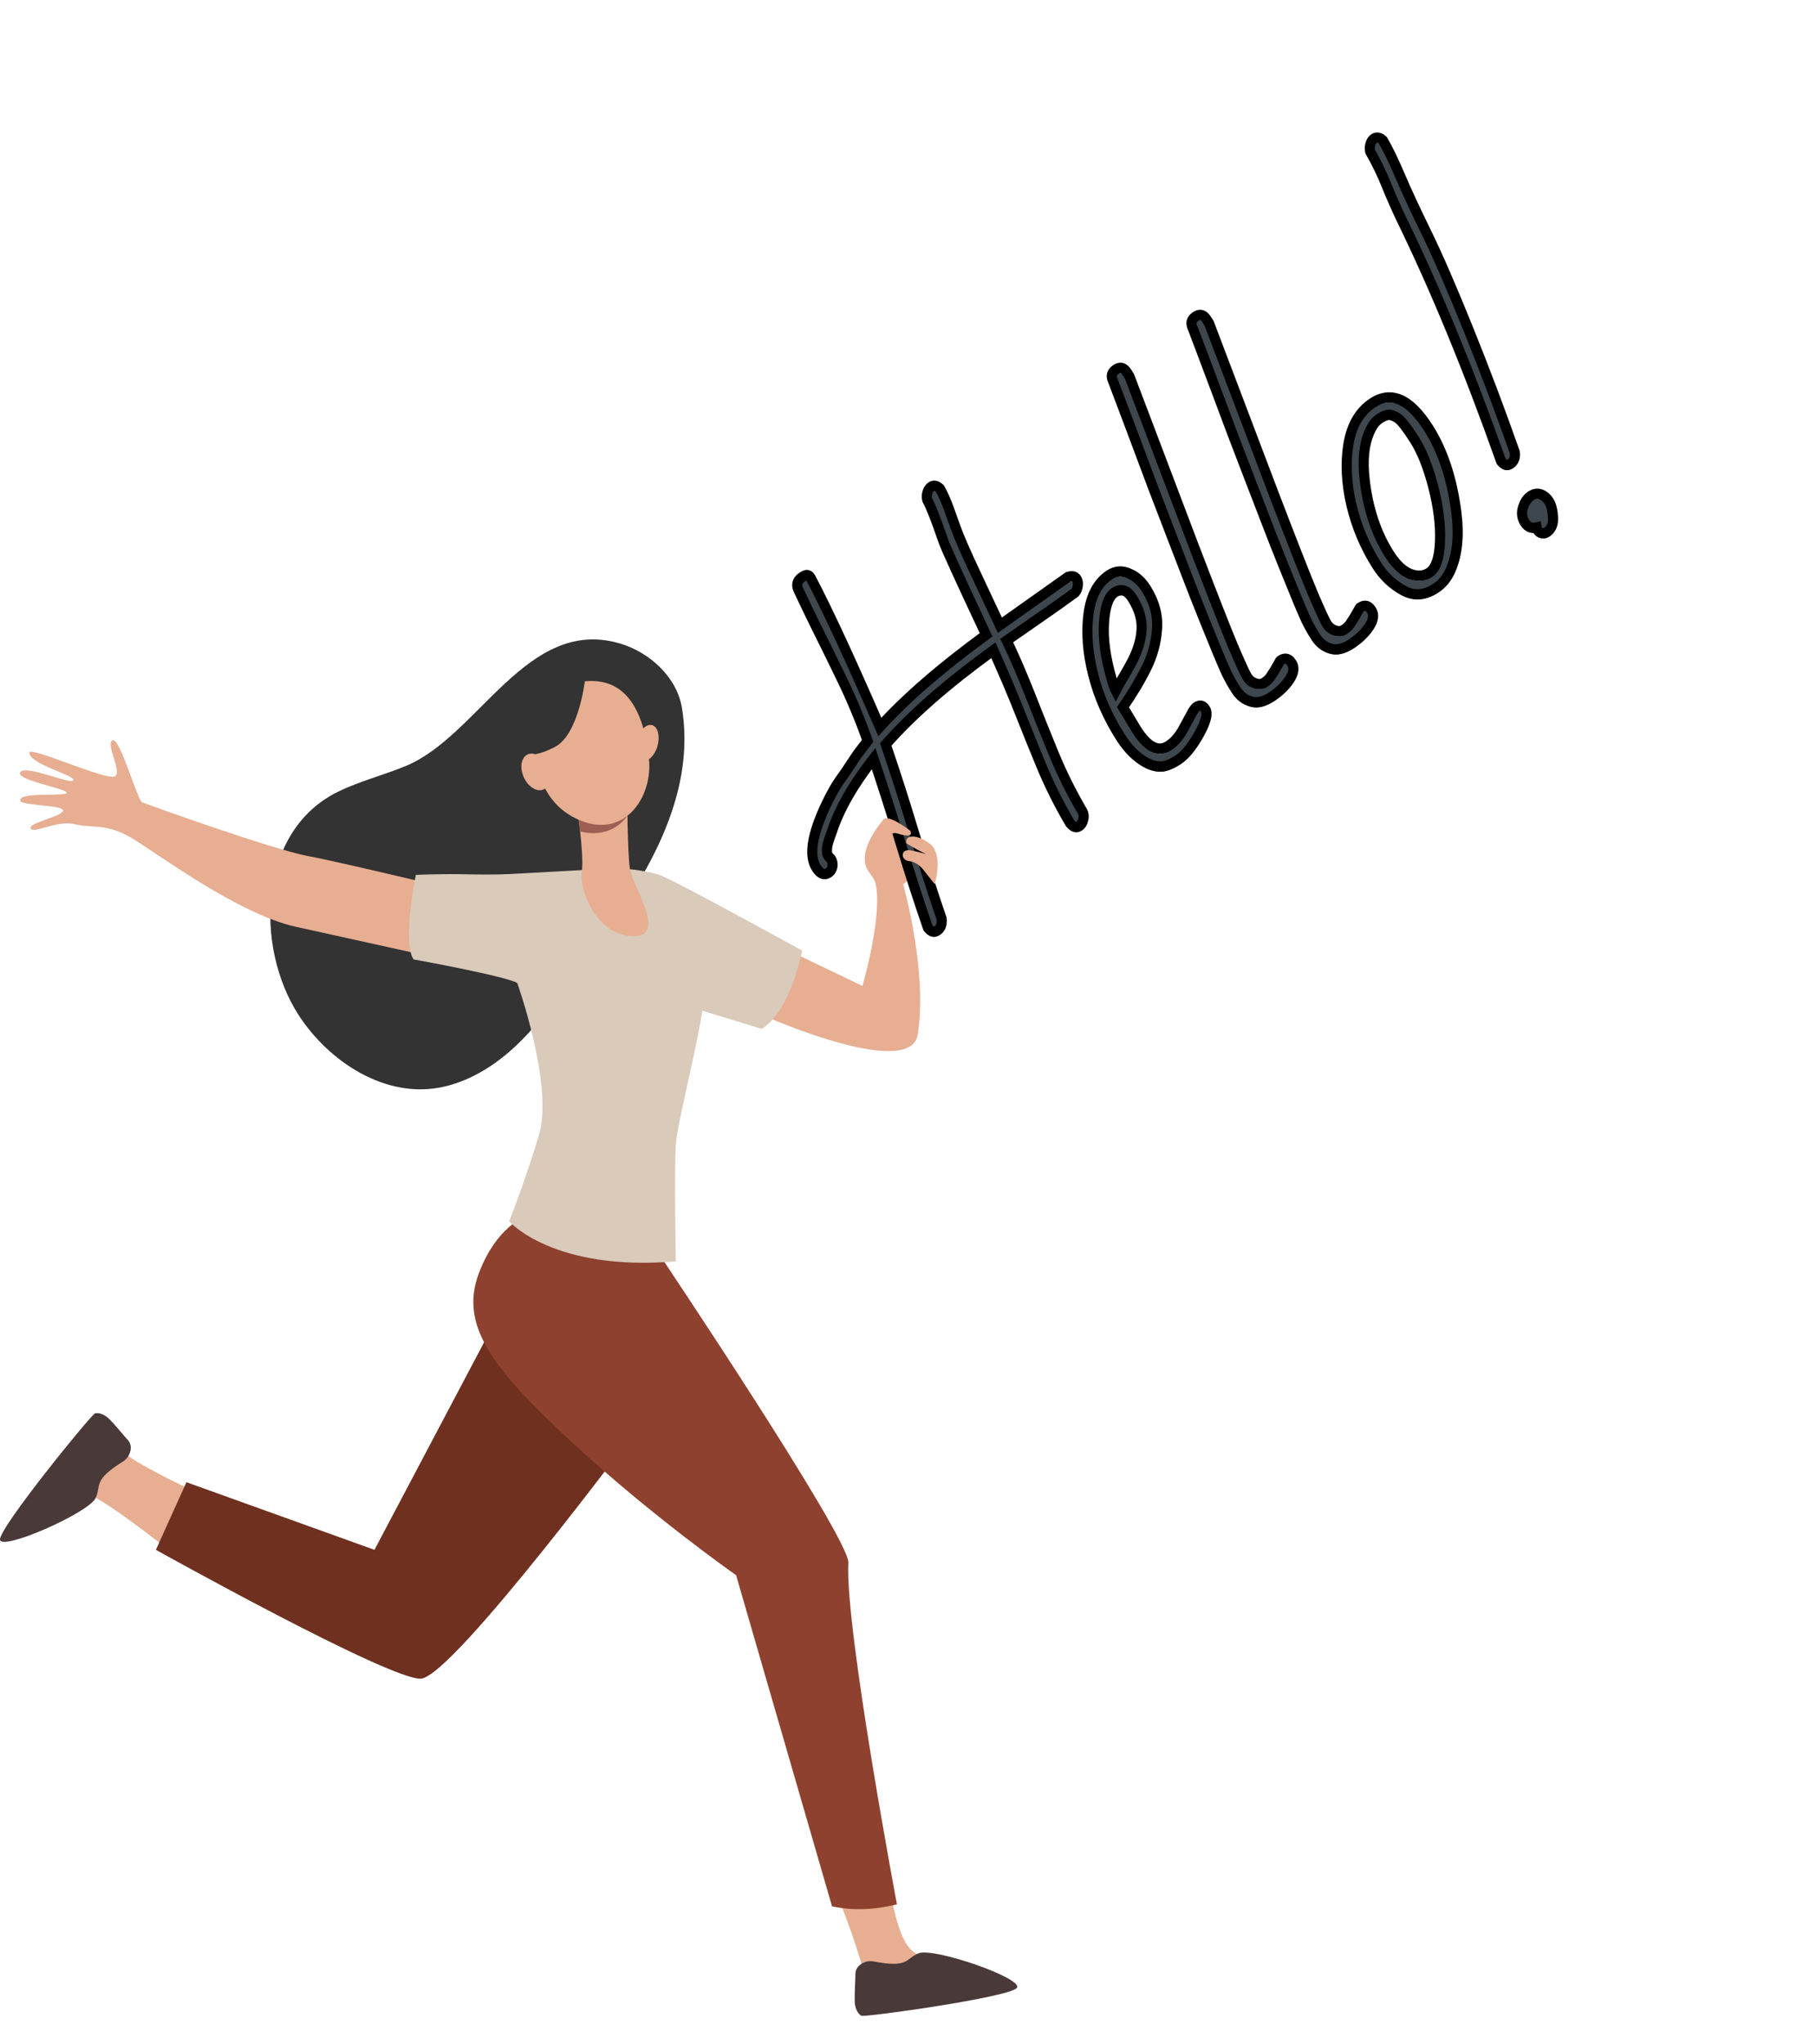 <svg width="359" height="404" viewBox="0 0 359 404" fill="none" xmlns="http://www.w3.org/2000/svg">
<path d="M40.121 295.367C33.519 292.73 27.607 289.146 26.91 288.778C26.372 288.494 24.131 286.844 23.813 286.613C17.993 290.076 15.866 293.02 11.279 297.649C14.673 297.834 16.111 295.049 17.41 295.339C18.98 295.689 23.92 299.001 31.645 304.977C32.981 300.657 36.873 298.477 40.121 295.367Z" fill="#E7AE92"/>
<path d="M164.987 373.332C169.111 383.153 170.042 387.712 170.464 388.376C170.667 388.695 170.34 389.699 170.542 390.035C177.253 389.123 185.512 392.152 191.543 389.684C188.491 388.188 181.927 386.683 180.844 385.909C179.536 384.973 177.097 383.305 174.928 367.213C172.011 370.668 169.192 371.739 164.987 373.332Z" fill="#E7AE92"/>
<path d="M172.635 387.623C171.048 387.317 169.109 388.422 169.103 390.082C169.096 391.755 168.909 393.867 168.972 395.573C169.044 397.492 170.02 398.248 170.277 398.365C171.017 398.702 199.451 394.726 201.004 392.882C202.558 391.037 184.628 384.827 181.617 386.015C178.939 387.072 179.776 388.995 172.635 387.623Z" fill="#4A3939"/>
<path d="M24.366 288.793C25.737 287.937 26.406 285.808 25.28 284.587C24.146 283.357 22.847 281.682 21.639 280.475C20.28 279.118 19.051 279.228 18.784 279.317C18.012 279.574 -0.116 301.838 0.001 304.246C0.118 306.655 17.481 299.003 18.879 296.084C20.122 293.487 18.2 292.647 24.366 288.793Z" fill="#4A3939"/>
<path d="M126.43 281.689C126.43 281.689 89.627 331.283 83.223 331.74C77.234 332.168 30.819 306.287 30.819 306.287L36.857 292.923L74.026 306.287L99.907 257.306L126.43 281.689Z" fill="#6F3020"/>
<path d="M105.243 239.78C105.243 239.78 98.506 241.384 94.656 251.651C90.806 261.917 97.244 270.447 113.382 285.325C129.094 299.81 145.518 311.3 145.518 311.3L164.484 376.746C168.172 377.534 172.354 377.551 177.311 376.356C177.311 376.356 166.998 321.544 167.711 308.853C167.983 304.006 130.268 247.801 130.268 247.801L105.243 239.78Z" fill="#8E412E"/>
<path d="M133.717 175.566L154.235 187.042L170.491 194.849C170.491 194.849 174.46 181.357 173.129 174.743C172.939 173.798 172.002 172.679 171.667 172.176C168.986 168.156 174.715 161.909 174.715 161.909C174.715 161.909 178.167 160.928 180.513 166.623C182.859 172.319 178.528 174.735 178.528 174.735C178.528 174.735 183.469 191.98 181.4 204.545C180.315 211.129 163.855 206.295 150.742 200.624C139.714 195.855 131.597 190.532 131.597 190.532L133.717 175.566Z" fill="#E7AE92"/>
<path d="M129.102 173.597C129.537 173.192 130.25 172.953 131.413 173.385C133.955 174.33 158.584 187.861 158.584 187.861C158.584 187.861 156.374 199.696 150.599 203.332L138.19 199.545L128.7 175.554C128.433 174.88 128.573 174.092 129.102 173.597Z" fill="#D9CABA"/>
<path d="M132.787 160.454C135.021 153.853 135.97 146.966 134.806 139.87C133.804 133.765 128.336 128.867 122.54 127.164C104.137 121.753 94.665 145.422 80.195 151.387C75.774 153.21 71.087 154.376 66.792 156.48C50.934 164.25 50.374 187.057 58.929 200.439C64.865 209.725 76.238 217.343 87.656 214.781C93.616 213.444 98.891 209.867 103.178 205.511C109.263 199.328 114.278 191.607 119.367 184.609C124.784 177.161 129.818 169.229 132.787 160.454Z" fill="#333333"/>
<path d="M114.877 171.961L99.66 172.8L102.186 194.063C102.186 194.063 109.53 214.526 106.535 224.365C103.541 234.204 100.653 241.369 100.653 241.369C100.653 241.369 109.316 251.316 133.593 249.284C133.593 249.284 133.272 231.637 133.593 226.29C133.914 220.942 140.116 198.698 139.261 193.671C138.405 188.645 133.058 174.742 131.668 173.565C130.277 172.389 124.77 171.801 124.77 171.801L114.877 171.961Z" fill="#D9CABA"/>
<path d="M114.163 160.285C114.163 160.285 114.425 162.005 114.673 164.213C114.984 166.968 115.275 170.484 115.013 172.365C114.543 175.753 117.733 184.684 124.932 185.009C132.131 185.335 125.084 175.144 124.539 171.783C123.995 168.423 124 156.176 124 156.176L114.163 160.285Z" fill="#E7AE92"/>
<path d="M123.941 161.359C123.942 158.532 124 156.176 124 156.176L114.164 160.285C114.164 160.285 114.434 162.063 114.686 164.323C118.878 165.343 122.004 163.901 123.941 161.359Z" fill="#9D5F52"/>
<path d="M113.419 135.029C113.419 135.029 109.257 136.504 107.097 140.85C104.937 145.196 104.541 157.279 113.902 161.779C123.262 166.279 129.092 157.637 128.292 149.981C127.492 142.326 124.637 132.324 113.419 135.029Z" fill="#E7AE92"/>
<path d="M115.601 134.697C115.601 134.697 114.374 145.149 109.724 147.604C105.075 150.059 102.623 148.987 102.623 148.987C102.623 148.987 105.717 144.783 105.284 138.631C105.284 138.631 112.221 130.529 115.601 134.697Z" fill="#333333"/>
<path d="M129.998 147.353C129.476 149.286 128.14 150.606 127.015 150.302C125.889 149.997 125.399 148.184 125.921 146.252C126.444 144.319 127.779 142.999 128.905 143.303C130.031 143.607 130.52 145.421 129.998 147.353Z" fill="#E7AE92"/>
<path d="M108.226 151.489C109.094 153.4 108.75 155.425 107.459 156.012C106.167 156.599 104.416 155.525 103.548 153.614C102.68 151.702 103.024 149.677 104.316 149.091C105.607 148.504 107.358 149.578 108.226 151.489Z" fill="#E7AE92"/>
<path d="M100.275 178.316C100.275 178.316 68.189 170.524 61.036 169.212C53.883 167.901 29.061 158.948 28.108 158.569C27.155 158.19 23.618 145.422 22.218 146.313C20.819 147.204 24.366 152.751 22.613 153.469C20.86 154.187 5.913 147.494 5.809 148.704C5.615 150.969 14.8 153.148 14.511 154.189C14.22 155.229 5.132 151.035 4.019 152.592C2.907 154.15 12.994 155.767 13.177 156.645C13.36 157.523 3.489 156.381 4.026 158.253C4.318 159.27 12.828 159.058 12.469 160.24C12.109 161.421 5.628 162.584 6.078 163.724C6.527 164.864 11.376 162.025 14.725 162.877C18.074 163.727 20.932 162.63 25.865 165.526C30.797 168.421 46.978 180.632 58.486 183.155C69.994 185.678 95.407 191.321 95.407 191.321L100.275 178.316Z" fill="#E7AE92"/>
<path d="M105.371 172.984C104.345 172.494 101.43 172.792 97.685 172.82C96.308 172.83 94.366 172.841 92.894 172.799C87.419 172.643 82.217 172.9 82.217 172.9C82.217 172.9 79.463 186.205 81.755 189.604C81.755 189.604 101.308 193.132 102.519 194.436L105.371 172.984Z" fill="#D9CABA"/>
<path d="M163.797 170.258L164.259 170.719C164.553 171.179 164.658 171.693 164.575 172.261C164.459 172.821 164.205 173.232 163.813 173.492C162.971 174.051 162.166 173.731 161.4 172.532C159.855 170.115 160.527 165.884 163.416 159.838C164.416 157.779 165.294 156.228 166.051 155.184C166.827 154.128 167.591 153.009 168.342 151.828C169.113 150.632 169.794 149.667 170.385 148.934C170.983 148.166 171.364 147.671 171.529 147.449C170.072 143.293 168.331 139.126 166.304 134.95C164.277 130.775 162.653 127.47 161.432 125.036C160.218 122.568 159.03 120.099 157.868 117.626C157.359 116.568 157.625 115.695 158.663 115.005C159.094 114.72 159.429 114.611 159.668 114.679C159.927 114.735 160.152 114.956 160.343 115.341C163.538 121.389 168.074 131.17 173.95 144.688C178.975 139.102 185.977 133.029 194.955 126.47C189.78 115.447 186.966 109.276 186.512 107.954C185.101 103.825 184.038 101.115 183.325 99.824C183.187 99.347 183.195 98.857 183.349 98.356C183.51 97.822 183.777 97.432 184.149 97.185C184.639 96.859 185.196 96.988 185.819 97.57C186.463 98.708 187.068 100.071 187.636 101.658L188.97 105.383C189.614 107.175 190.904 110.133 192.841 114.255C194.765 118.357 196.378 121.797 197.679 124.576L211.134 115.043C211.935 114.768 212.501 114.89 212.833 115.409C213.063 115.768 213.146 116.226 213.082 116.78C213.025 117.302 212.839 117.754 212.524 118.133C210.315 119.743 208.087 121.322 205.84 122.87C203.593 124.419 201.323 125.998 199.03 127.606C200.542 130.758 202.079 134.319 203.641 138.291C205.203 142.264 206.782 146.197 208.377 150.09C209.98 153.95 211.855 157.714 214.004 161.382C214.264 161.921 214.311 162.473 214.143 163.04C214.007 163.614 213.753 164.025 213.381 164.272C212.774 164.675 212.156 164.473 211.529 163.666C209.303 159.878 207.387 156.027 205.779 152.114C204.158 148.181 202.883 145.029 201.953 142.657C201.011 140.267 200.033 137.885 199.019 135.513L196.403 129.521C187.341 136.081 180.243 142.287 175.112 148.142C177.103 153.965 178.967 159.786 180.705 165.605C182.463 171.411 184.284 177.076 186.167 182.599C186.28 183.692 185.983 184.472 185.278 184.94C184.671 185.344 184.066 185.161 183.464 184.394C181.624 179.07 179.85 173.587 178.142 167.948C176.422 162.287 174.611 156.615 172.71 150.933C168.688 156.08 165.948 160.875 164.489 165.315C164.409 165.539 164.292 165.858 164.139 166.274C163.438 168.191 163.299 169.479 163.72 170.138C163.746 170.178 163.771 170.218 163.797 170.258ZM236.552 140.731C237.237 140.276 237.816 140.417 238.289 141.157C238.838 142.016 238.429 143.668 237.062 146.113C235.694 148.557 234.325 150.235 232.953 151.146C231.582 152.057 230.407 152.51 229.428 152.505C228.448 152.501 227.481 152.233 226.526 151.7C224.662 150.661 223.009 149.012 221.565 146.754C219.011 142.758 217.192 138.601 216.107 134.283C215.021 129.966 214.718 125.998 215.195 122.379C215.66 118.74 217.029 116.166 219.302 114.658C220.515 113.851 221.798 113.739 223.148 114.323C224.504 114.874 225.63 115.849 226.524 117.247C228.197 119.865 228.939 122.532 228.749 125.248C228.579 127.951 227.885 130.532 226.666 132.992C225.448 135.452 223.898 138.047 222.015 140.777L224.713 145.262C226.911 148.699 229.027 149.74 231.065 148.388C232.161 147.659 233.103 146.578 233.889 145.146C234.683 143.679 235.254 142.631 235.604 141.999C235.942 141.349 236.257 140.926 236.552 140.731ZM223.838 119.202C222.816 117.603 221.649 117.24 220.337 118.111C219.161 118.891 218.47 120.888 218.263 124.099C218.054 127.312 218.562 131.031 219.784 135.257C220.079 136.286 220.347 137.032 220.588 137.498C221.091 136.537 221.626 135.585 222.193 134.639C222.761 133.693 223.296 132.739 223.799 131.78C224.95 129.564 225.581 127.452 225.692 125.442C225.81 123.4 225.192 121.319 223.838 119.202ZM253.155 131.54C254.037 130.955 254.772 131.122 255.359 132.041C255.934 132.941 255.793 134.03 254.937 135.31C254.1 136.577 252.928 137.712 251.419 138.713C249.93 139.702 248.571 140.021 247.342 139.67C246.113 139.319 245.123 138.554 244.369 137.375C243.616 136.196 242.985 135.078 242.476 134.021C241.975 132.931 241.32 131.403 240.508 129.436C239.698 127.469 238.797 125.25 237.803 122.779C236.809 120.308 235.763 117.644 234.663 114.788C233.563 111.933 232.441 109.02 231.297 106.051C230.153 103.082 229.022 100.133 227.903 97.204C226.805 94.263 225.759 91.47 224.767 88.827C223.763 86.164 222.847 83.726 222.019 81.515C221.179 79.284 220.468 77.407 219.888 75.886C219.655 75.13 219.901 74.511 220.626 74.03C221.468 73.47 222.19 73.66 222.79 74.599L223.287 75.379C224.912 79.623 226.482 83.76 227.998 87.791C229.515 91.823 232.161 98.803 235.94 108.731C239.738 118.647 242.356 125.32 243.795 128.748C245.252 132.163 246.179 134.181 246.575 134.8C246.971 135.42 247.508 135.846 248.186 136.079C248.866 136.311 249.45 136.264 249.94 135.939C250.448 135.601 250.858 135.215 251.167 134.783C251.463 134.329 251.751 133.882 252.027 133.442C252.291 132.982 252.529 132.569 252.74 132.2C252.939 131.812 253.077 131.593 253.155 131.54ZM268.906 121.081C269.788 120.496 270.522 120.662 271.109 121.582C271.684 122.481 271.544 123.57 270.687 124.851C269.851 126.118 268.678 127.253 267.17 128.254C265.681 129.243 264.323 129.561 263.094 129.211C261.865 128.86 260.874 128.095 260.12 126.916C259.366 125.737 258.736 124.619 258.227 123.562C257.725 122.472 257.07 120.944 256.26 118.976C255.449 117.01 254.547 114.791 253.553 112.32C252.561 109.848 251.514 107.185 250.414 104.329C249.314 101.473 248.192 98.561 247.048 95.592C245.904 92.623 244.772 89.674 243.654 86.745C242.555 83.803 241.509 81.011 240.518 78.368C239.514 75.704 238.597 73.267 237.77 71.056C236.93 68.824 236.219 66.948 235.638 65.427C235.405 64.671 235.652 64.052 236.376 63.57C237.219 63.011 237.94 63.201 238.541 64.14L239.039 64.919C240.663 69.163 242.233 73.301 243.749 77.332C245.265 81.363 247.913 88.343 251.691 98.272C255.489 108.188 258.107 114.86 259.545 118.289C261.002 121.704 261.929 123.722 262.325 124.341C262.721 124.961 263.258 125.387 263.938 125.619C264.616 125.851 265.2 125.805 265.69 125.48C266.199 125.141 266.608 124.756 266.918 124.322C267.214 123.87 267.501 123.423 267.778 122.983C268.042 122.523 268.28 122.109 268.491 121.741C268.69 121.353 268.828 121.133 268.906 121.081ZM271.328 80.664C275.03 78.205 278.708 79.833 282.361 85.548C285.209 90.004 287.063 95.59 287.922 102.305C288.493 106.822 288.118 110.6 286.796 113.642C286.119 115.201 285.153 116.397 283.899 117.23C281.686 118.7 279.524 118.855 277.415 117.693C275.306 116.533 273.587 114.914 272.258 112.835C269.883 109.119 268.186 105.108 267.164 100.805C266.164 96.489 265.972 92.475 266.586 88.766C267.221 85.043 268.801 82.342 271.328 80.664ZM269.794 95.815C270.436 101.536 272.074 106.455 274.704 110.571C276.53 113.428 278.53 114.832 280.704 114.784C281.365 114.772 282 114.563 282.607 114.16C283.861 113.328 284.553 111.289 284.683 108.043C284.813 104.798 284.373 101.205 283.361 97.265C282.337 93.305 281.085 90.167 279.604 87.849C278.109 85.511 277.028 84.123 276.357 83.686C275.707 83.236 275.128 83.008 274.622 83.002C274.136 82.983 273.491 83.241 272.688 83.774C271.904 84.295 271.246 85.187 270.715 86.451C269.659 88.859 269.353 91.981 269.794 95.815ZM271.69 28.379C272.2 28.041 272.766 28.163 273.389 28.745C274.378 30.423 275.515 32.77 276.801 35.787C278.088 38.804 279.83 42.556 282.03 47.045C284.215 51.513 286.942 57.786 290.207 65.865C293.473 73.943 296.558 82.112 299.465 90.371C299.617 91.437 299.321 92.218 298.576 92.712C297.968 93.115 297.364 92.933 296.762 92.166C290.291 73.921 283.713 57.952 277.028 44.261C275.966 42.034 274.984 39.797 274.079 37.552C273.174 35.307 272.113 33.123 270.895 30.999C270.758 30.522 270.765 30.032 270.92 29.531C271.061 29.011 271.318 28.627 271.69 28.379ZM303.791 105.259C302.796 105.492 302.018 105.17 301.456 104.29C300.881 103.392 300.755 102.408 301.077 101.34C301.419 100.26 301.922 99.498 302.589 99.056C303.274 98.6 303.94 98.486 304.586 98.711C305.233 98.936 305.787 99.409 306.246 100.128C306.693 100.828 306.952 101.865 307.022 103.242C307.112 104.605 306.706 105.586 305.806 106.184C305.472 106.405 305.137 106.471 304.801 106.382C304.477 106.312 304.232 106.147 304.067 105.888C303.913 105.648 303.821 105.438 303.791 105.259Z" fill="#3E474E"/>
<mask id="mask0_1729_432" style="mask-type:luminance" maskUnits="userSpaceOnUse" x="126" y="24" width="196" height="173">
<path d="M318.624 24.674L126.006 27.683L128.635 196.002L321.253 192.993L318.624 24.674Z" fill="white"/>
<path d="M163.799 170.259L164.261 170.72C164.555 171.18 164.66 171.694 164.577 172.262C164.461 172.822 164.207 173.233 163.815 173.493C162.973 174.052 162.168 173.732 161.402 172.533C159.857 170.116 160.529 165.885 163.418 159.839C164.418 157.78 165.296 156.229 166.053 155.185C166.829 154.129 167.592 153.01 168.344 151.829C169.115 150.633 169.796 149.668 170.387 148.935C170.985 148.167 171.366 147.672 171.531 147.45C170.074 143.294 168.333 139.127 166.306 134.951C164.278 130.776 162.655 127.471 161.434 125.037C160.22 122.569 159.032 120.1 157.87 117.627C157.361 116.569 157.626 115.696 158.665 115.006C159.096 114.721 159.431 114.612 159.67 114.68C159.929 114.736 160.154 114.957 160.345 115.342C163.54 121.39 168.076 131.171 173.952 144.689C178.977 139.103 185.979 133.03 194.957 126.471C189.782 115.448 186.968 109.277 186.514 107.955C185.103 103.826 184.04 101.116 183.327 99.825C183.189 99.347 183.197 98.858 183.351 98.357C183.512 97.823 183.779 97.433 184.151 97.186C184.641 96.86 185.198 96.989 185.821 97.571C186.465 98.709 187.07 100.072 187.638 101.659L188.972 105.384C189.616 107.176 190.906 110.134 192.843 114.256C194.767 118.358 196.38 121.798 197.681 124.577L211.136 115.044C211.937 114.769 212.503 114.891 212.835 115.41C213.065 115.769 213.148 116.227 213.084 116.781C213.027 117.303 212.841 117.755 212.526 118.134C210.317 119.744 208.089 121.323 205.842 122.871C203.595 124.42 201.325 125.999 199.032 127.607C200.544 130.759 202.081 134.32 203.643 138.292C205.205 142.265 206.784 146.198 208.379 150.091C209.981 153.951 211.857 157.715 214.006 161.382C214.266 161.922 214.313 162.473 214.145 163.041C214.009 163.615 213.755 164.026 213.383 164.273C212.776 164.676 212.158 164.474 211.531 163.667C209.305 159.879 207.389 156.028 205.781 152.115C204.16 148.182 202.885 145.03 201.955 142.658C201.013 140.268 200.034 137.886 199.021 135.514L196.405 129.522C187.343 136.082 180.245 142.288 175.114 148.143C177.105 153.966 178.969 159.787 180.707 165.606C182.465 171.412 184.286 177.077 186.169 182.6C186.282 183.693 185.985 184.473 185.28 184.941C184.672 185.345 184.068 185.162 183.466 184.395C181.626 179.071 179.852 173.588 178.144 167.949C176.424 162.288 174.613 156.616 172.712 150.934C168.69 156.081 165.95 160.876 164.491 165.316C164.411 165.54 164.294 165.859 164.141 166.275C163.44 168.192 163.301 169.48 163.722 170.139C163.748 170.179 163.773 170.219 163.799 170.259ZM236.554 140.732C237.239 140.277 237.818 140.418 238.291 141.158C238.84 142.017 238.431 143.669 237.064 146.114C235.696 148.558 234.327 150.236 232.955 151.147C231.584 152.058 230.409 152.511 229.43 152.506C228.45 152.502 227.483 152.234 226.528 151.701C224.664 150.662 223.011 149.013 221.567 146.755C219.013 142.759 217.193 138.602 216.108 134.284C215.023 129.967 214.72 125.999 215.197 122.38C215.662 118.741 217.031 116.167 219.304 114.659C220.517 113.852 221.8 113.74 223.15 114.324C224.506 114.875 225.632 115.85 226.526 117.248C228.198 119.866 228.941 122.533 228.751 125.249C228.581 127.952 227.887 130.533 226.668 132.993C225.45 135.453 223.9 138.048 222.017 140.778L224.715 145.263C226.912 148.7 229.029 149.741 231.067 148.389C232.163 147.66 233.105 146.579 233.891 145.147C234.685 143.68 235.256 142.632 235.606 142C235.943 141.35 236.259 140.927 236.554 140.732ZM223.84 119.203C222.818 117.604 221.651 117.241 220.338 118.112C219.163 118.892 218.472 120.889 218.265 124.1C218.056 127.313 218.564 131.032 219.786 135.258C220.081 136.287 220.349 137.033 220.59 137.499C221.093 136.538 221.628 135.586 222.195 134.64C222.763 133.694 223.298 132.74 223.801 131.781C224.952 129.565 225.583 127.453 225.694 125.443C225.812 123.401 225.194 121.32 223.84 119.203ZM253.157 131.541C254.039 130.956 254.774 131.123 255.361 132.042C255.936 132.942 255.795 134.031 254.939 135.311C254.102 136.578 252.93 137.713 251.421 138.714C249.932 139.703 248.573 140.022 247.344 139.671C246.115 139.32 245.124 138.555 244.371 137.376C243.618 136.197 242.987 135.079 242.478 134.022C241.977 132.932 241.322 131.404 240.51 129.436C239.7 127.47 238.799 125.251 237.805 122.78C236.811 120.309 235.765 117.645 234.665 114.789C233.565 111.934 232.443 109.021 231.299 106.052C230.155 103.083 229.024 100.134 227.905 97.205C226.807 94.263 225.761 91.471 224.769 88.828C223.765 86.165 222.849 83.727 222.021 81.516C221.181 79.284 220.47 77.408 219.889 75.887C219.657 75.131 219.903 74.512 220.628 74.031C221.47 73.471 222.192 73.661 222.792 74.6L223.289 75.38C224.914 79.624 226.484 83.761 228 87.792C229.517 91.823 232.163 98.804 235.942 108.732C239.74 118.648 242.358 125.321 243.797 128.749C245.254 132.164 246.181 134.182 246.577 134.801C246.973 135.421 247.51 135.847 248.188 136.08C248.868 136.312 249.452 136.265 249.941 135.94C250.45 135.602 250.86 135.216 251.169 134.784C251.465 134.33 251.752 133.883 252.029 133.443C252.293 132.983 252.531 132.57 252.742 132.201C252.941 131.813 253.079 131.594 253.157 131.541ZM268.908 121.082C269.79 120.497 270.524 120.663 271.111 121.583C271.686 122.482 271.546 123.571 270.689 124.852C269.853 126.119 268.68 127.254 267.172 128.255C265.683 129.244 264.324 129.562 263.096 129.212C261.867 128.861 260.876 128.096 260.122 126.917C259.368 125.738 258.738 124.62 258.229 123.563C257.727 122.473 257.072 120.945 256.262 118.977C255.451 117.011 254.549 114.792 253.555 112.321C252.563 109.849 251.516 107.186 250.416 104.33C249.316 101.474 248.194 98.562 247.05 95.593C245.906 92.624 244.774 89.675 243.656 86.746C242.557 83.804 241.511 81.012 240.52 78.368C239.515 75.705 238.599 73.268 237.772 71.057C236.932 68.825 236.221 66.949 235.64 65.428C235.407 64.672 235.654 64.053 236.378 63.571C237.221 63.012 237.942 63.202 238.542 64.141L239.041 64.92C240.665 69.164 242.235 73.302 243.751 77.333C245.267 81.364 247.915 88.344 251.693 98.273C255.491 108.189 258.109 114.861 259.547 118.29C261.004 121.705 261.931 123.723 262.327 124.342C262.723 124.962 263.26 125.388 263.94 125.62C264.618 125.852 265.202 125.806 265.692 125.481C266.201 125.142 266.61 124.757 266.92 124.323C267.216 123.871 267.503 123.424 267.78 122.984C268.043 122.524 268.282 122.11 268.493 121.742C268.692 121.354 268.83 121.134 268.908 121.082ZM271.33 80.665C275.032 78.206 278.71 79.834 282.363 85.549C285.21 90.005 287.065 95.591 287.924 102.306C288.495 106.823 288.12 110.601 286.798 113.643C286.121 115.202 285.155 116.398 283.901 117.231C281.688 118.701 279.526 118.856 277.417 117.694C275.308 116.534 273.589 114.915 272.26 112.836C269.885 109.12 268.188 105.109 267.166 100.806C266.166 96.49 265.974 92.477 266.588 88.767C267.223 85.044 268.803 82.343 271.33 80.665ZM269.796 95.816C270.438 101.537 272.076 106.456 274.706 110.572C276.532 113.429 278.532 114.833 280.706 114.785C281.367 114.773 282.002 114.564 282.609 114.161C283.863 113.329 284.555 111.29 284.685 108.044C284.815 104.799 284.375 101.206 283.363 97.266C282.339 93.306 281.087 90.168 279.605 87.85C278.111 85.512 277.03 84.124 276.359 83.687C275.708 83.237 275.13 83.009 274.624 83.003C274.138 82.984 273.493 83.242 272.69 83.775C271.906 84.296 271.248 85.188 270.717 86.451C269.661 88.86 269.355 91.982 269.796 95.816ZM271.692 28.38C272.202 28.042 272.768 28.164 273.391 28.746C274.38 30.424 275.517 32.771 276.803 35.788C278.09 38.805 279.832 42.557 282.032 47.046C284.217 51.514 286.944 57.788 290.209 65.865C293.475 73.944 296.56 82.112 299.467 90.372C299.619 91.438 299.323 92.219 298.578 92.713C297.97 93.116 297.366 92.934 296.764 92.167C290.293 73.922 283.715 57.953 277.03 44.262C275.968 42.035 274.986 39.798 274.081 37.553C273.176 35.308 272.115 33.123 270.897 31C270.76 30.523 270.767 30.033 270.922 29.532C271.063 29.012 271.32 28.627 271.692 28.38ZM303.793 105.26C302.798 105.493 302.02 105.171 301.458 104.291C300.883 103.393 300.757 102.409 301.079 101.341C301.421 100.261 301.924 99.499 302.591 99.057C303.276 98.602 303.942 98.487 304.588 98.712C305.235 98.937 305.789 99.41 306.248 100.129C306.695 100.828 306.954 101.866 307.024 103.243C307.114 104.606 306.708 105.587 305.808 106.185C305.474 106.406 305.139 106.472 304.803 106.383C304.479 106.313 304.234 106.148 304.069 105.889C303.915 105.649 303.823 105.439 303.793 105.26Z" fill="black"/>
</mask>
<g mask="url(#mask0_1729_432)">
<path d="M163.782 169.242L162.946 169.797L163.005 169.891L163.084 169.969L163.782 169.242ZM164.244 169.703L165.08 169.148L165.02 169.054L164.942 168.976L164.244 169.703ZM164.559 171.245L165.535 171.455L165.542 171.426L165.546 171.397L164.559 171.245ZM163.4 158.822L162.506 158.37L162.503 158.376L163.4 158.822ZM166.035 154.168L165.237 153.558L165.233 153.563L166.035 154.168ZM168.326 150.812L167.493 150.252L167.489 150.258L168.326 150.812ZM170.37 147.918L171.141 148.564L171.146 148.558L171.151 148.551L170.37 147.918ZM171.513 146.433L172.311 147.044L172.634 146.606L172.453 146.09L171.513 146.433ZM161.416 124.02L160.524 124.476L160.528 124.483L161.416 124.02ZM157.852 116.61L158.752 116.17L158.748 116.162L157.852 116.61ZM159.653 113.664L159.383 114.642L159.414 114.652L159.447 114.659L159.653 113.664ZM160.327 114.326L159.436 114.783L159.442 114.796L159.449 114.808L160.327 114.326ZM173.935 143.672L173.022 144.083L173.64 145.504L174.67 144.36L173.935 143.672ZM194.94 125.454L195.521 126.281L196.201 125.784L195.84 125.015L194.94 125.454ZM186.496 106.938L185.554 107.272L185.555 107.274L186.496 106.938ZM183.309 98.808L182.352 99.095L182.384 99.206L182.44 99.307L183.309 98.808ZM183.334 97.34L184.286 97.646L184.288 97.64L183.334 97.34ZM185.803 96.554L186.668 96.046L186.591 95.911L186.477 95.805L185.803 96.554ZM197.664 123.56L196.763 123.997L197.27 125.078L198.233 124.395L197.664 123.56ZM211.119 114.027L210.799 113.063L210.665 113.109L210.549 113.191L211.119 114.027ZM213.067 115.765L212.076 115.646L212.075 115.651L213.067 115.765ZM212.508 117.117L213.088 117.946L213.19 117.872L213.27 117.775L212.508 117.117ZM199.015 126.59L198.449 125.752L197.74 126.249L198.119 127.036L199.015 126.59ZM208.362 149.074L207.441 149.465L207.443 149.47L208.362 149.074ZM213.988 160.366L214.883 159.916L214.865 159.88L214.845 159.845L213.988 160.366ZM214.127 162.024L213.172 161.73L213.164 161.757L213.157 161.786L214.127 162.024ZM211.513 162.65L210.658 163.172L210.691 163.229L210.732 163.282L211.513 162.65ZM205.763 151.098L206.683 150.706L206.683 150.705L205.763 151.098ZM201.937 141.641L202.864 141.265L202.863 141.263L201.937 141.641ZM199.003 134.497L199.918 134.091L199.915 134.083L199.003 134.497ZM196.388 128.505L197.299 128.092L196.804 126.956L195.81 127.676L196.388 128.505ZM175.096 147.127L174.352 146.449L173.961 146.895L174.154 147.462L175.096 147.127ZM180.69 164.589L179.735 164.885L179.737 164.888L180.69 164.589ZM186.152 181.583L187.144 181.478L187.132 181.361L187.094 181.25L186.152 181.583ZM183.448 183.378L182.507 183.716L182.564 183.878L182.669 184.013L183.448 183.378ZM178.127 166.932L179.08 166.632L179.08 166.631L178.127 166.932ZM172.694 149.917L173.639 149.589L173.05 147.83L171.914 149.283L172.694 149.917ZM164.474 164.299L165.411 164.649L165.415 164.636L165.42 164.623L164.474 164.299ZM164.123 165.258L163.19 164.898L163.188 164.902L164.123 165.258ZM163.782 169.242L163.084 169.969L163.546 170.431L164.244 169.703L164.942 168.976L164.479 168.515L163.782 169.242ZM164.244 169.703L163.408 170.259C163.562 170.499 163.622 170.759 163.572 171.093L164.559 171.245L165.546 171.397C165.664 170.595 165.514 169.827 165.08 169.148L164.244 169.703ZM164.559 171.245L163.583 171.034C163.51 171.389 163.379 171.539 163.253 171.624L163.798 172.476L164.342 173.329C165 172.893 165.377 172.222 165.535 171.455L164.559 171.245ZM163.798 172.476L163.253 171.624C163.139 171.699 163.066 171.719 163.031 171.724C163.002 171.728 162.972 171.727 162.925 171.708C162.804 171.66 162.555 171.485 162.22 170.962L161.385 171.516L160.549 172.072C160.98 172.748 161.516 173.332 162.201 173.604C162.955 173.903 163.703 173.753 164.342 173.329L163.798 172.476ZM161.385 171.516L162.22 170.962C161.636 170.048 161.399 168.678 161.714 166.693C162.029 164.715 162.874 162.246 164.297 159.268L163.4 158.822L162.503 158.376C161.037 161.443 160.102 164.113 159.744 166.366C159.388 168.613 159.587 170.568 160.549 172.072L161.385 171.516ZM163.4 158.822L164.294 159.274C165.285 157.235 166.133 155.746 166.838 154.774L166.035 154.168L165.233 153.563C164.425 154.678 163.516 156.292 162.506 158.37L163.4 158.822ZM166.035 154.168L166.834 154.779C167.624 153.703 168.401 152.566 169.164 151.365L168.326 150.812L167.489 150.258C166.749 151.421 165.998 152.522 165.237 153.558L166.035 154.168ZM168.326 150.812L169.16 151.37C169.92 150.193 170.58 149.259 171.141 148.564L170.37 147.918L169.598 147.271C168.977 148.043 168.274 149.04 167.493 150.252L168.326 150.812ZM170.37 147.918L171.151 148.551C171.746 147.787 172.137 147.281 172.311 147.044L171.513 146.433L170.715 145.82C170.561 146.03 170.189 146.514 169.588 147.285L170.37 147.918ZM171.513 146.433L172.453 146.09C170.983 141.895 169.226 137.693 167.182 133.484L166.288 133.934L165.394 134.386C167.405 138.528 169.131 142.657 170.574 146.774L171.513 146.433ZM166.288 133.934L167.182 133.484C165.154 129.306 163.528 125.997 162.305 123.558L161.416 124.02L160.528 124.483C161.746 126.911 163.368 130.211 165.394 134.386L166.288 133.934ZM161.416 124.02L162.308 123.565C161.097 121.103 159.912 118.638 158.752 116.17L157.852 116.61L156.952 117.049C158.117 119.528 159.308 122.003 160.524 124.476L161.416 124.02ZM157.852 116.61L158.748 116.162C158.573 115.798 158.585 115.587 158.623 115.463C158.664 115.326 158.794 115.106 159.192 114.843L158.647 113.99L158.102 113.137C157.462 113.562 156.94 114.124 156.717 114.861C156.489 115.61 156.624 116.365 156.956 117.057L157.852 116.61ZM158.647 113.99L159.192 114.843C159.364 114.728 159.472 114.68 159.525 114.663C159.58 114.645 159.514 114.68 159.383 114.642L159.653 113.664L159.923 112.685C159.552 112.578 159.198 112.634 158.919 112.724C158.636 112.816 158.362 112.965 158.102 113.137L158.647 113.99ZM159.653 113.664L159.447 114.659C159.408 114.65 159.376 114.637 159.353 114.624C159.33 114.611 159.321 114.602 159.324 114.604C159.326 114.607 159.339 114.62 159.36 114.65C159.38 114.68 159.406 114.723 159.436 114.783L160.327 114.326L161.218 113.868C160.973 113.372 160.555 112.818 159.858 112.668L159.653 113.664ZM160.327 114.326L159.449 114.808C162.624 120.819 167.147 130.57 173.022 144.083L173.935 143.672L174.847 143.26C168.969 129.74 164.42 119.928 161.205 113.844L160.327 114.326ZM173.935 143.672L174.67 144.36C179.632 138.845 186.574 132.818 195.521 126.281L194.94 125.454L194.358 124.627C185.348 131.21 178.287 137.328 173.199 142.984L173.935 143.672ZM194.94 125.454L195.84 125.015C193.253 119.505 191.257 115.211 189.852 112.13C188.435 109.021 187.645 107.204 187.438 106.603L186.496 106.938L185.555 107.274C185.802 107.994 186.646 109.924 188.043 112.987C189.452 116.077 191.452 120.381 194.04 125.892L194.94 125.454ZM186.496 106.938L187.439 106.604C186.032 102.488 184.943 99.692 184.179 98.309L183.309 98.808L182.44 99.307C183.103 100.506 184.138 103.13 185.554 107.272L186.496 106.938ZM183.309 98.808L184.267 98.522C184.188 98.248 184.187 97.965 184.286 97.646L183.334 97.34L182.382 97.035C182.172 97.717 182.155 98.413 182.352 99.095L183.309 98.808ZM183.334 97.34L184.288 97.64C184.397 97.279 184.545 97.111 184.679 97.021L184.134 96.169L183.589 95.316C182.979 95.721 182.593 96.334 182.38 97.041L183.334 97.34ZM184.134 96.169L184.679 97.021C184.702 97.006 184.706 97.008 184.695 97.01C184.684 97.013 184.682 97.01 184.699 97.013C184.745 97.024 184.889 97.079 185.13 97.304L185.803 96.554L186.477 95.805C186.095 95.447 185.648 95.147 185.138 95.029C184.59 94.902 184.053 95.008 183.589 95.316L184.134 96.169ZM185.803 96.554L184.939 97.062C185.547 98.137 186.13 99.444 186.683 100.99L187.621 100.642L188.558 100.294C187.976 98.666 187.347 97.248 186.668 96.046L185.803 96.554ZM187.621 100.642L186.683 100.99L188.018 104.716L188.955 104.367L189.892 104.018L188.558 100.294L187.621 100.642ZM188.955 104.367L188.018 104.716C188.679 106.559 189.989 109.555 191.925 113.677L192.825 113.239L193.725 112.8C191.789 108.678 190.517 105.76 189.892 104.018L188.955 104.367ZM192.825 113.239L191.925 113.677C193.849 117.779 195.462 121.219 196.763 123.997L197.664 123.56L198.564 123.121C197.262 120.343 195.649 116.902 193.725 112.8L192.825 113.239ZM197.664 123.56L198.233 124.395L211.688 114.862L211.119 114.027L210.549 113.191L197.094 122.724L197.664 123.56ZM211.119 114.027L211.438 114.991C211.742 114.887 211.892 114.898 211.938 114.907C211.956 114.911 211.957 114.914 211.953 114.911C211.95 114.909 211.961 114.915 211.982 114.948L212.818 114.393L213.654 113.838C213.351 113.365 212.906 113.036 212.35 112.917C211.829 112.805 211.296 112.892 210.799 113.063L211.119 114.027ZM212.818 114.393L211.982 114.948C212.05 115.055 212.121 115.254 212.076 115.646L213.067 115.765L214.058 115.884C214.14 115.166 214.045 114.451 213.654 113.838L212.818 114.393ZM213.067 115.765L212.075 115.651C212.038 115.984 211.926 116.243 211.746 116.461L212.508 117.117L213.27 117.775C213.72 117.232 213.98 116.589 214.058 115.878L213.067 115.765ZM212.508 117.117L211.928 116.29C209.726 117.893 207.505 119.467 205.265 121.011L205.825 121.854L206.384 122.697C208.638 121.144 210.873 119.559 213.088 117.946L212.508 117.117ZM205.825 121.854L205.265 121.011C203.016 122.562 200.744 124.142 198.449 125.752L199.015 126.59L199.581 127.429C201.871 125.822 204.139 124.245 206.384 122.697L205.825 121.854ZM199.015 126.59L198.119 127.036C199.618 130.162 201.145 133.7 202.7 137.654L203.626 137.276L204.552 136.898C202.983 132.907 201.436 129.322 199.911 126.144L199.015 126.59ZM203.626 137.276L202.7 137.654C204.264 141.63 205.844 145.568 207.441 149.465L208.362 149.074L209.282 148.682C207.689 144.793 206.112 140.865 204.552 136.898L203.626 137.276ZM208.362 149.074L207.443 149.47C209.063 153.374 210.96 157.179 213.132 160.887L213.988 160.366L214.845 159.845C212.719 156.216 210.865 152.493 209.281 148.677L208.362 149.074ZM213.988 160.366L213.093 160.815C213.244 161.126 213.266 161.413 213.172 161.73L214.127 162.024L215.083 162.318C215.325 161.502 215.254 160.683 214.883 159.916L213.988 160.366ZM214.127 162.024L213.157 161.786C213.063 162.186 212.921 162.337 212.821 162.402L213.366 163.256L213.911 164.108C214.555 163.681 214.921 163.01 215.097 162.263L214.127 162.024ZM213.366 163.256L212.821 162.402C212.766 162.439 212.743 162.441 212.749 162.44C212.758 162.439 212.763 162.442 212.751 162.438C212.709 162.424 212.549 162.345 212.295 162.018L211.513 162.65L210.732 163.282C211.105 163.761 211.568 164.187 212.143 164.375C212.774 164.582 213.389 164.454 213.911 164.108L213.366 163.256ZM211.513 162.65L212.369 162.128C210.167 158.379 208.272 154.572 206.683 150.706L205.763 151.098L204.843 151.491C206.47 155.451 208.409 159.345 210.658 163.172L211.513 162.65ZM205.763 151.098L206.683 150.705C205.063 146.774 203.79 143.628 202.864 141.265L201.937 141.641L201.011 142.019C201.944 144.398 203.221 147.556 204.843 151.492L205.763 151.098ZM201.937 141.641L202.863 141.263C201.917 138.862 200.935 136.472 199.918 134.091L199.003 134.497L198.088 134.903C199.099 137.266 200.073 139.639 201.012 142.02L201.937 141.641ZM199.003 134.497L199.915 134.083L197.299 128.092L196.388 128.505L195.476 128.918L198.092 134.91L199.003 134.497ZM196.388 128.505L195.81 127.676C186.711 134.262 179.55 140.518 174.352 146.449L175.096 147.127L175.841 147.805C180.906 142.025 187.939 135.867 196.966 129.336L196.388 128.505ZM175.096 147.127L174.154 147.462C176.141 153.271 178.001 159.079 179.735 164.885L180.69 164.589L181.644 164.294C179.902 158.46 178.034 152.627 176.039 146.792L175.096 147.127ZM180.69 164.589L179.737 164.888C181.497 170.706 183.322 176.382 185.209 181.917L186.152 181.583L187.094 181.25C185.215 175.738 183.398 170.085 181.643 164.289L180.69 164.589ZM186.152 181.583L185.159 181.688C185.246 182.527 185.017 182.873 184.717 183.072L185.262 183.924L185.807 184.777C186.918 184.039 187.283 182.825 187.144 181.478L186.152 181.583ZM185.262 183.924L184.717 183.072C184.687 183.091 184.665 183.103 184.651 183.108C184.638 183.114 184.631 183.116 184.631 183.116L184.633 183.116L184.637 183.116C184.641 183.115 184.641 183.116 184.635 183.115C184.607 183.106 184.464 183.045 184.227 182.743L183.448 183.378L182.669 184.013C183.035 184.48 183.495 184.893 184.071 185.066C184.697 185.254 185.3 185.114 185.807 184.777L185.262 183.924ZM183.448 183.378L184.389 183.041C182.554 177.729 180.784 172.26 179.08 166.632L178.127 166.932L177.173 167.231C178.885 172.883 180.663 178.378 182.507 183.716L183.448 183.378ZM178.127 166.932L179.08 166.631C177.357 160.961 175.543 155.281 173.639 149.589L172.694 149.917L171.75 150.245C173.648 155.919 175.456 161.581 177.174 167.232L178.127 166.932ZM172.694 149.917L171.914 149.283C167.847 154.488 165.035 159.386 163.527 163.976L164.474 164.299L165.42 164.623C166.83 160.33 169.499 155.641 173.475 150.552L172.694 149.917ZM164.474 164.299L163.536 163.951C163.458 164.17 163.343 164.485 163.19 164.898L164.123 165.258L165.057 165.617C165.211 165.201 165.329 164.878 165.411 164.649L164.474 164.299ZM164.123 165.258L163.188 164.902C162.824 165.899 162.584 166.789 162.502 167.549C162.422 168.287 162.473 169.058 162.869 169.677L163.705 169.122L164.541 168.567C164.515 168.527 164.426 168.324 164.485 167.774C164.542 167.247 164.722 166.533 165.058 165.614L164.123 165.258ZM163.705 169.122L162.869 169.677L162.869 169.678L162.87 169.679L162.871 169.68L162.871 169.681L162.872 169.682L162.873 169.683L162.873 169.684L162.874 169.685L162.875 169.686L162.875 169.687L162.876 169.688L162.877 169.689L162.877 169.69L162.878 169.691L162.878 169.692L162.879 169.693L162.88 169.694L162.88 169.695L162.881 169.696L162.882 169.697L162.882 169.698L162.883 169.699L162.884 169.7L162.884 169.701L162.885 169.702L162.886 169.703L162.886 169.704L162.887 169.705L162.887 169.706L162.888 169.707L162.889 169.708L162.889 169.709L162.89 169.71L162.891 169.711L162.891 169.712L162.892 169.713L162.893 169.714L162.893 169.715L162.894 169.716L162.895 169.717L162.895 169.718L162.896 169.719L162.896 169.72L162.897 169.721L162.898 169.722L162.898 169.723L162.899 169.724L162.9 169.726L162.9 169.726L162.901 169.728L162.901 169.729L162.902 169.73L162.903 169.731L162.903 169.732L162.904 169.733L162.905 169.734L162.905 169.735L162.906 169.736L162.907 169.737L162.907 169.738L162.908 169.739L162.909 169.74L162.909 169.741L162.91 169.742L162.911 169.743L162.911 169.744L162.912 169.745L162.913 169.746L162.913 169.747L162.914 169.748L162.914 169.749L162.915 169.75L162.916 169.751L162.916 169.752L162.917 169.753L162.918 169.754L162.918 169.755L162.919 169.756L162.92 169.757L162.92 169.758L162.921 169.759L162.922 169.76L162.922 169.761L162.923 169.762L162.923 169.763L162.924 169.764L162.925 169.765L162.926 169.766L162.926 169.767L162.927 169.768L162.927 169.769L162.928 169.77L162.929 169.771L162.929 169.772L162.93 169.773L162.931 169.774L162.931 169.775L162.932 169.776L162.932 169.777L162.933 169.778L162.934 169.779L162.934 169.78L162.935 169.781L162.936 169.782L162.936 169.783L162.937 169.784L162.938 169.785L162.938 169.786L162.939 169.787L162.94 169.788L162.94 169.789L162.941 169.79L162.941 169.791L162.942 169.792L162.943 169.793L162.943 169.794L162.944 169.795L162.945 169.796L162.946 169.797L163.782 169.242L164.617 168.687L164.617 168.686L164.616 168.685L164.616 168.684L164.615 168.683L164.615 168.682L164.614 168.681L164.613 168.68L164.613 168.679L164.612 168.678L164.611 168.677L164.611 168.676L164.61 168.675L164.609 168.674L164.609 168.673L164.608 168.672L164.608 168.671L164.607 168.67L164.606 168.669L164.606 168.668L164.605 168.667L164.604 168.666L164.604 168.665L164.603 168.664L164.602 168.663L164.602 168.662L164.601 168.661L164.6 168.66L164.6 168.659L164.599 168.658L164.599 168.657L164.598 168.656L164.597 168.655L164.597 168.654L164.596 168.653L164.595 168.652L164.595 168.651L164.594 168.65L164.593 168.649L164.593 168.648L164.592 168.647L164.591 168.646L164.591 168.645L164.59 168.644L164.59 168.643L164.589 168.642L164.588 168.641L164.588 168.64L164.587 168.639L164.586 168.638L164.586 168.637L164.585 168.636L164.584 168.635L164.584 168.634L164.583 168.633L164.582 168.632L164.582 168.631L164.581 168.63L164.581 168.629L164.58 168.628L164.579 168.627L164.579 168.626L164.578 168.625L164.577 168.624L164.577 168.623L164.576 168.622L164.575 168.621L164.575 168.62L164.574 168.619L164.573 168.618L164.573 168.617L164.572 168.616L164.571 168.615L164.571 168.614L164.57 168.613L164.569 168.612L164.569 168.611L164.568 168.61L164.568 168.609L164.567 168.608L164.566 168.607L164.566 168.606L164.565 168.605L164.564 168.604L164.564 168.603L164.563 168.602L164.562 168.601L164.562 168.6L164.561 168.599L164.56 168.598L164.56 168.597L164.559 168.596L164.559 168.595L164.558 168.594L164.557 168.593L164.557 168.592L164.556 168.591L164.555 168.59L164.555 168.589L164.554 168.588L164.553 168.587L164.553 168.586L164.552 168.585L164.551 168.584L164.551 168.583L164.55 168.582L164.55 168.581L164.549 168.58L164.548 168.579L164.548 168.578L164.547 168.576L164.546 168.575L164.546 168.574L164.545 168.573L164.545 168.572L164.544 168.571L164.543 168.57L164.543 168.569L164.542 168.568L164.541 168.567L163.705 169.122ZM215.18 121.363L216.169 121.499L216.169 121.495L215.18 121.363ZM223.133 113.307L222.743 114.244L222.753 114.248L222.763 114.253L223.133 113.307ZM228.733 124.232L227.738 124.159L227.738 124.166L228.733 124.232ZM221.999 139.761L221.183 139.176L220.806 139.723L221.149 140.293L221.999 139.761ZM224.698 144.246L223.848 144.777L223.855 144.789L223.862 144.801L224.698 144.246ZM233.874 144.13L234.745 144.627L234.748 144.621L233.874 144.13ZM235.589 140.983L236.458 141.485L236.465 141.472L236.471 141.459L235.589 140.983ZM219.769 134.241L220.726 133.956L220.726 133.954L219.769 134.241ZM220.573 136.482L219.691 136.957L220.57 138.649L221.454 136.961L220.573 136.482ZM223.784 130.764L224.663 131.243L224.665 131.241L223.784 130.764ZM225.677 124.427L224.681 124.366L224.68 124.369L225.677 124.427ZM236.536 139.715L237.081 140.567C237.181 140.501 237.243 140.479 237.266 140.474C237.285 140.47 237.275 140.475 237.251 140.469C237.2 140.457 237.278 140.446 237.438 140.696L238.273 140.141L239.109 139.585C238.797 139.096 238.348 138.645 237.717 138.491C237.073 138.332 236.475 138.541 235.991 138.862L236.536 139.715ZM238.273 140.141L237.438 140.696C237.485 140.77 237.591 141.049 237.41 141.775C237.238 142.473 236.843 143.406 236.179 144.592L237.046 145.097L237.913 145.601C238.616 144.344 239.11 143.228 239.346 142.274C239.575 141.347 239.611 140.37 239.109 139.585L238.273 140.141ZM237.046 145.097L236.179 144.592C234.843 146.982 233.57 148.496 232.393 149.278L232.938 150.13L233.483 150.983C235.049 149.943 236.514 148.102 237.913 145.601L237.046 145.097ZM232.938 150.13L232.393 149.278C231.087 150.146 230.109 150.475 229.415 150.473L229.412 151.49L229.408 152.507C230.674 152.513 232.047 151.937 233.483 150.983L232.938 150.13ZM229.412 151.49L229.415 150.473C228.62 150.469 227.815 150.253 226.99 149.792L226.511 150.684L226.032 151.576C227.116 152.182 228.245 152.502 229.408 152.507L229.412 151.49ZM226.511 150.684L226.99 149.792C225.302 148.85 223.76 147.334 222.385 145.183L221.55 145.739L220.714 146.293C222.226 148.658 223.992 150.44 226.033 151.577L226.511 150.684ZM221.55 145.739L222.385 145.183C219.887 141.273 218.114 137.218 217.058 133.015L216.091 133.267L215.124 133.52C216.238 137.951 218.105 142.21 220.714 146.293L221.55 145.739ZM216.091 133.267L217.058 133.015C215.998 128.798 215.712 124.964 216.169 121.499L215.18 121.363L214.191 121.227C213.693 125 214.014 129.103 215.124 133.52L216.091 133.267ZM215.18 121.363L216.169 121.495C216.609 118.049 217.877 115.792 219.83 114.494L219.286 113.642L218.741 112.789C216.15 114.51 214.68 117.4 214.19 121.231L215.18 121.363ZM219.286 113.642L219.83 114.494C220.764 113.875 221.695 113.79 222.743 114.244L223.133 113.307L223.521 112.371C221.87 111.657 220.237 111.795 218.741 112.789L219.286 113.642ZM223.133 113.307L222.763 114.253C223.906 114.716 224.877 115.541 225.672 116.787L226.508 116.231L227.344 115.677C226.352 114.124 225.072 113 223.501 112.362L223.133 113.307ZM226.508 116.231L225.672 116.787C227.245 119.247 227.91 121.696 227.738 124.159L228.733 124.232L229.729 124.305C229.936 121.336 229.118 118.451 227.344 115.677L226.508 116.231ZM228.733 124.232L227.738 124.166C227.577 126.73 226.919 129.178 225.76 131.517L226.651 131.976L227.542 132.435C228.82 129.855 229.551 127.141 229.729 124.298L228.733 124.232ZM226.651 131.976L225.76 131.517C224.568 133.926 223.044 136.478 221.183 139.176L221.999 139.761L222.816 140.347C224.72 137.585 226.298 134.948 227.542 132.435L226.651 131.976ZM221.999 139.761L221.149 140.293L223.848 144.777L224.698 144.246L225.549 143.713L222.85 139.23L221.999 139.761ZM224.698 144.246L223.862 144.801C224.998 146.577 226.199 147.88 227.5 148.521C228.887 149.203 230.295 149.087 231.594 148.224L231.049 147.372L230.504 146.518C229.765 147.009 229.097 147.048 228.366 146.688C227.551 146.287 226.595 145.35 225.533 143.69L224.698 144.246ZM231.049 147.372L231.594 148.224C232.854 147.387 233.898 146.171 234.745 144.627L233.874 144.13L233.004 143.633C232.278 144.954 231.439 145.898 230.504 146.518L231.049 147.372ZM233.874 144.13L234.748 144.621C235.541 143.155 236.11 142.111 236.458 141.485L235.589 140.983L234.721 140.482C234.368 141.119 233.793 142.171 233.001 143.638L233.874 144.13ZM235.589 140.983L236.471 141.459C236.797 140.831 237.014 140.611 237.081 140.567L236.536 139.715L235.991 138.862C235.47 139.208 235.056 139.834 234.707 140.508L235.589 140.983ZM223.823 118.186L224.658 117.631C224.084 116.733 223.372 116.022 222.472 115.742C221.53 115.448 220.604 115.693 219.776 116.243L220.321 117.095L220.866 117.948C221.351 117.626 221.665 117.617 221.89 117.687C222.157 117.77 222.538 118.04 222.987 118.741L223.823 118.186ZM220.321 117.095L219.776 116.243C218.935 116.801 218.365 117.727 217.98 118.839C217.593 119.957 217.358 121.361 217.251 123.017L218.247 123.084L219.242 123.151C219.342 121.595 219.558 120.394 219.862 119.518C220.168 118.633 220.531 118.17 220.866 117.948L220.321 117.095ZM218.247 123.084L217.251 123.017C217.034 126.383 217.568 130.227 218.812 134.528L219.769 134.241L220.726 133.954C219.526 129.803 219.044 126.208 219.242 123.151L218.247 123.084ZM219.769 134.241L218.811 134.525C219.109 135.567 219.4 136.396 219.691 136.957L220.573 136.482L221.455 136.006C221.262 135.637 221.017 134.972 220.726 133.956L219.769 134.241ZM220.573 136.482L221.454 136.961C221.947 136.02 222.472 135.084 223.029 134.154L222.178 133.623L221.327 133.092C220.75 134.054 220.205 135.024 219.693 136.002L220.573 136.482ZM222.178 133.623L223.029 134.154C223.607 133.192 224.152 132.222 224.663 131.243L223.784 130.764L222.903 130.285C222.41 131.226 221.885 132.162 221.327 133.092L222.178 133.623ZM223.784 130.764L224.665 131.241C225.868 128.926 226.552 126.671 226.672 124.484L225.677 124.427L224.68 124.369C224.579 126.2 224.002 128.169 222.901 130.288L223.784 130.764ZM225.677 124.427L226.672 124.486C226.806 122.181 226.101 119.887 224.658 117.631L223.823 118.186L222.987 118.741C224.251 120.72 224.783 122.588 224.681 124.366L225.677 124.427ZM254.922 134.294L254.096 133.721L254.093 133.726L254.922 134.294ZM242.461 133.005L241.557 133.436L241.561 133.444L241.565 133.452L242.461 133.005ZM227.888 96.189L226.955 96.55L226.958 96.557L227.888 96.189ZM224.751 87.811L225.684 87.448L225.683 87.446L224.751 87.811ZM222.004 80.499L222.936 80.137L222.935 80.135L222.004 80.499ZM219.872 74.871L218.92 75.174L218.929 75.207L218.942 75.24L219.872 74.871ZM223.272 74.363L224.202 73.993L224.165 73.896L224.108 73.808L223.272 74.363ZM235.924 107.716L234.994 108.083L234.995 108.085L235.924 107.716ZM243.779 127.732L242.861 128.131L242.864 128.137L243.779 127.732ZM251.151 133.767L251.958 134.366L251.971 134.348L251.981 134.332L251.151 133.767ZM252.012 132.427L252.851 132.976L252.862 132.959L252.873 132.941L252.012 132.427ZM252.725 131.184L253.586 131.699L253.598 131.677L253.609 131.656L252.725 131.184ZM253.139 130.525L253.685 131.377C253.992 131.174 254.12 131.2 254.136 131.204C254.156 131.209 254.295 131.247 254.508 131.581L255.344 131.025L256.179 130.47C255.805 129.884 255.282 129.38 254.568 129.218C253.849 129.054 253.169 129.291 252.595 129.672L253.139 130.525ZM255.344 131.025L254.508 131.581C254.767 131.986 254.844 132.603 254.096 133.721L254.922 134.294L255.746 134.868C256.71 133.426 257.069 131.863 256.179 130.47L255.344 131.025ZM254.922 134.294L254.093 133.726C253.345 134.86 252.277 135.903 250.859 136.845L251.403 137.697L251.948 138.55C253.547 137.489 254.825 136.263 255.749 134.863L254.922 134.294ZM251.403 137.697L250.859 136.845C249.512 137.739 248.452 137.919 247.596 137.674L247.327 138.654L247.059 139.633C248.659 140.09 250.317 139.633 251.948 138.55L251.403 137.697ZM247.327 138.654L247.596 137.674C246.62 137.396 245.822 136.794 245.19 135.804L244.353 136.36L243.518 136.914C244.392 138.282 245.576 139.211 247.059 139.633L247.327 138.654ZM244.353 136.36L245.19 135.804C244.454 134.654 243.845 133.572 243.357 132.558L242.461 133.005L241.565 133.452C242.095 134.553 242.746 135.707 243.518 136.914L244.353 136.36ZM242.461 133.005L243.364 132.574C242.871 131.502 242.222 129.988 241.413 128.027L240.493 128.42L239.573 128.813C240.385 130.785 241.048 132.328 241.557 133.436L242.461 133.005ZM240.493 128.42L241.413 128.027C240.604 126.063 239.703 123.847 238.71 121.378L237.787 121.763L236.864 122.149C237.858 124.622 238.762 126.844 239.573 128.813L240.493 128.42ZM237.787 121.763L238.71 121.378C237.719 118.912 236.675 116.253 235.576 113.401L234.648 113.772L233.719 114.144C234.82 117.004 235.869 119.673 236.864 122.149L237.787 121.763ZM234.648 113.772L235.576 113.401C234.477 110.545 233.355 107.633 232.21 104.664L231.281 105.035L230.353 105.406C231.497 108.376 232.619 111.288 233.719 114.144L234.648 113.772ZM231.281 105.035L232.21 104.664C231.066 101.696 229.936 98.748 228.817 95.82L227.888 96.189L226.958 96.557C228.077 99.487 229.209 102.437 230.353 105.406L231.281 105.035ZM227.888 96.189L228.82 95.827C227.722 92.885 226.676 90.091 225.684 87.448L224.751 87.811L223.82 88.174C224.811 90.817 225.857 93.609 226.955 96.55L227.888 96.189ZM224.751 87.811L225.683 87.446C224.679 84.784 223.763 82.347 222.936 80.137L222.004 80.499L221.071 80.861C221.899 83.074 222.815 85.512 223.821 88.176L224.751 87.811ZM222.004 80.499L222.935 80.135C222.095 77.903 221.384 76.025 220.801 74.502L219.872 74.871L218.942 75.24C219.522 76.758 220.233 78.633 221.072 80.863L222.004 80.499ZM219.872 74.871L220.824 74.567C220.763 74.37 220.786 74.274 220.807 74.222C220.832 74.158 220.91 74.03 221.156 73.866L220.61 73.014L220.065 72.161C219.586 72.479 219.179 72.901 218.958 73.456C218.732 74.023 218.747 74.614 218.92 75.174L219.872 74.871ZM220.61 73.014L221.156 73.866C221.427 73.686 221.531 73.721 221.535 73.722C221.561 73.728 221.711 73.782 221.938 74.138L222.775 73.583L223.61 73.028C223.237 72.445 222.727 71.935 222.032 71.752C221.315 71.563 220.635 71.783 220.065 72.161L220.61 73.014ZM222.775 73.583L221.938 74.138L222.436 74.918L223.272 74.363L224.108 73.808L223.61 73.028L222.775 73.583ZM223.272 74.363L222.343 74.732C223.967 78.974 225.536 83.11 227.051 87.139L227.982 86.775L228.915 86.412C227.398 82.379 225.826 78.239 224.202 73.993L223.272 74.363ZM227.982 86.775L227.051 87.139C228.568 91.172 231.216 98.154 234.994 108.083L235.924 107.716L236.855 107.348C233.076 97.419 230.43 90.441 228.915 86.412L227.982 86.775ZM235.924 107.716L234.995 108.085C238.793 117.999 241.417 124.686 242.861 128.131L243.779 127.732L244.696 127.332C243.266 123.922 240.653 117.264 236.855 107.346L235.924 107.716ZM243.779 127.732L242.864 128.137C243.595 129.85 244.195 131.217 244.663 132.238C245.122 133.235 245.48 133.96 245.723 134.34L246.559 133.785L247.395 133.229C247.241 132.989 246.939 132.396 246.471 131.376C246.013 130.379 245.421 129.03 244.694 127.327L243.779 127.732ZM246.559 133.785L245.723 134.34C246.24 135.149 246.959 135.721 247.854 136.027L248.171 135.063L248.488 134.098C248.026 133.94 247.67 133.659 247.395 133.229L246.559 133.785ZM248.171 135.063L247.854 136.027C248.749 136.334 249.666 136.308 250.468 135.776L249.924 134.923L249.379 134.07C249.202 134.188 248.95 134.256 248.488 134.098L248.171 135.063ZM249.924 134.923L250.468 135.776C251.064 135.381 251.567 134.913 251.958 134.366L251.151 133.767L250.345 133.167C250.117 133.486 249.802 133.79 249.379 134.07L249.924 134.923ZM251.151 133.767L251.981 134.332C252.282 133.873 252.571 133.422 252.851 132.976L252.012 132.427L251.172 131.877C250.898 132.312 250.615 132.754 250.321 133.201L251.151 133.767ZM252.012 132.427L252.873 132.941L252.875 132.938L252.876 132.936L252.878 132.933L252.879 132.93L252.881 132.928L252.881 132.925L252.883 132.923L252.885 132.92L252.886 132.916L252.888 132.914L252.889 132.911L252.891 132.908L252.893 132.906L252.894 132.903L252.896 132.901L252.897 132.898L252.899 132.895L252.9 132.893L252.902 132.89L252.904 132.888L252.905 132.885L252.907 132.882L252.908 132.88L252.91 132.876L252.912 132.874L252.913 132.871L252.915 132.868L252.916 132.866L252.917 132.863L252.918 132.861L252.92 132.858L252.922 132.855L252.923 132.853L252.925 132.85L252.926 132.848L252.928 132.845L252.929 132.842L252.931 132.839L252.933 132.836L252.934 132.834L252.936 132.831L252.937 132.829L252.939 132.826L252.94 132.823L252.942 132.821L252.944 132.818L252.945 132.816L252.947 132.813L252.948 132.81L252.95 132.808L252.95 132.805L252.952 132.803L252.953 132.799L252.955 132.797L252.957 132.794L252.958 132.791L252.96 132.789L252.961 132.786L252.963 132.784L252.964 132.781L252.966 132.779L252.967 132.776L252.969 132.774L252.971 132.771L252.972 132.768L252.974 132.766L252.975 132.762L252.977 132.76L252.978 132.757L252.98 132.755L252.981 132.752L252.983 132.749L252.984 132.747L252.985 132.744L252.987 132.742L252.988 132.739L252.99 132.737L252.991 132.734L252.993 132.732L252.994 132.729L252.996 132.727L252.997 132.723L252.999 132.72L253.001 132.718L253.002 132.715L253.004 132.713L253.005 132.71L253.007 132.708L253.008 132.705L253.01 132.703L253.011 132.7L253.013 132.698L253.014 132.695L253.016 132.693L253.017 132.69L253.018 132.688L253.02 132.684L253.021 132.682L253.023 132.679L253.024 132.676L253.026 132.674L253.027 132.671L253.029 132.669L253.03 132.666L253.032 132.664L253.033 132.661L253.035 132.659L253.036 132.656L253.038 132.654L253.039 132.651L253.041 132.649L253.042 132.645L253.044 132.643L253.045 132.64L253.047 132.638L253.049 132.635L253.05 132.633L253.052 132.63L253.052 132.628L253.054 132.625L253.055 132.623L253.057 132.62L253.058 132.618L253.06 132.615L253.061 132.613L253.063 132.61L253.064 132.607L253.066 132.604L253.067 132.602L253.069 132.599L253.07 132.597L253.072 132.594L253.073 132.592L253.075 132.589L253.076 132.587L253.078 132.584L253.079 132.582L253.081 132.579L253.082 132.577L253.084 132.574L253.085 132.572L253.086 132.568L253.087 132.566L253.089 132.563L253.09 132.561L253.092 132.558L253.093 132.556L253.095 132.554L253.096 132.551L253.098 132.549L253.099 132.546L253.101 132.544L253.102 132.541L253.104 132.539L253.105 132.536L253.107 132.534L253.108 132.53L253.11 132.528L253.111 132.525L253.113 132.523L253.114 132.52L253.116 132.518L253.117 132.516L253.119 132.513L253.12 132.511L253.121 132.508L253.122 132.506L253.124 132.503L253.125 132.501L253.127 132.498L253.128 132.496L253.13 132.492L253.131 132.49L253.133 132.488L253.134 132.485L253.136 132.483L253.137 132.48L253.139 132.478L253.14 132.475L253.142 132.473L253.143 132.47L253.145 132.468L253.146 132.466L253.147 132.463L253.149 132.461L253.15 132.458L253.152 132.456L253.153 132.452L253.154 132.45L253.155 132.448L253.157 132.445L253.158 132.443L253.16 132.44L253.161 132.438L253.163 132.435L253.164 132.433L253.166 132.431L253.167 132.428L253.169 132.426L253.17 132.423L253.172 132.421L253.173 132.418L253.174 132.415L253.176 132.413L253.177 132.41L253.179 132.408L253.18 132.405L253.182 132.403L253.183 132.401L253.185 132.398L253.186 132.396L253.188 132.393L253.188 132.391L253.19 132.389L253.191 132.386L253.192 132.384L253.194 132.381L253.195 132.379L253.197 132.376L253.198 132.373L253.2 132.371L253.201 132.368L253.203 132.366L253.204 132.364L253.206 132.361L253.207 132.359L253.208 132.356L253.21 132.354L253.211 132.352L253.213 132.349L253.214 132.347L253.216 132.344L253.217 132.342L253.219 132.339L253.22 132.336L253.222 132.334L253.222 132.331L253.223 132.329L253.225 132.327L253.226 132.324L253.228 132.322L253.229 132.32L253.231 132.317L253.232 132.315L253.234 132.312L253.235 132.31L253.236 132.308L253.238 132.305L253.239 132.303L253.241 132.3L253.242 132.297L253.244 132.295L253.245 132.292L253.246 132.29L253.248 132.288L253.249 132.285L253.251 132.283L253.252 132.281L253.254 132.278L253.255 132.276L253.256 132.274L253.257 132.271L253.258 132.269L253.26 132.267L253.261 132.264L253.263 132.261L253.264 132.258L253.265 132.256L253.267 132.254L253.268 132.251L253.27 132.249L253.271 132.247L253.273 132.244L253.274 132.242L253.275 132.24L253.277 132.237L253.278 132.235L253.28 132.233L253.281 132.23L253.283 132.228L253.284 132.226L253.285 132.222L253.287 132.22L253.288 132.218L253.29 132.215L253.29 132.213L253.291 132.211L253.293 132.208L253.294 132.206L253.296 132.204L253.297 132.201L253.299 132.199L253.3 132.197L253.301 132.194L253.303 132.192L253.304 132.19L253.306 132.187L253.307 132.184L253.308 132.182L253.31 132.179L253.311 132.177L253.313 132.175L253.314 132.172L253.315 132.17L253.317 132.168L253.318 132.166L253.32 132.163L253.321 132.161L253.322 132.159L253.324 132.156L253.324 132.154L253.326 132.152L253.327 132.149L253.328 132.146L253.33 132.144L253.331 132.141L253.333 132.139L253.334 132.137L253.335 132.135L253.337 132.132L253.338 132.13L253.34 132.128L253.341 132.125L253.342 132.123L253.344 132.121L253.345 132.118L253.347 132.116L253.348 132.114L253.349 132.112L253.351 132.108L253.352 132.106L253.353 132.104L253.355 132.101L253.356 132.099L253.358 132.097L253.358 132.095L253.359 132.092L253.361 132.09L253.362 132.088L253.364 132.086L253.365 132.083L253.366 132.081L253.368 132.079L253.369 132.076L253.37 132.074L253.372 132.072L253.373 132.069L253.375 132.066L253.376 132.064L253.377 132.062L253.379 132.06L253.38 132.057L253.381 132.055L253.383 132.053L253.384 132.05L253.386 132.048L253.387 132.046L253.388 132.044L253.39 132.041L253.391 132.039L253.392 132.037L253.393 132.035L253.394 132.032L253.396 132.029L253.397 132.027L253.398 132.025L253.4 132.022L253.401 132.02L253.402 132.018L253.404 132.016L253.405 132.013L253.406 132.011L253.408 132.009L253.409 132.007L253.411 132.004L253.412 132.002L253.413 132L253.415 131.998L253.416 131.996L253.417 131.992L253.419 131.99L253.42 131.988L253.421 131.986L253.423 131.983L253.424 131.981L253.425 131.979L253.427 131.977L253.427 131.974L253.428 131.972L253.43 131.97L253.431 131.968L253.433 131.966L253.434 131.963L253.435 131.961L253.437 131.959L253.438 131.957L253.439 131.953L253.441 131.951L253.442 131.949L253.443 131.947L253.445 131.945L253.446 131.942L253.447 131.94L253.449 131.938L253.45 131.936L253.451 131.933L253.453 131.931L253.454 131.929L253.455 131.927L253.457 131.925L253.458 131.922L253.459 131.92L253.461 131.918L253.461 131.915L253.462 131.913L253.464 131.91L253.465 131.908L253.466 131.906L253.468 131.904L253.469 131.902L253.47 131.899L253.472 131.897L253.473 131.895L253.474 131.893L253.476 131.891L253.477 131.889L253.478 131.886L253.48 131.884L253.481 131.882L253.482 131.88L253.484 131.877L253.485 131.874L253.486 131.872L253.488 131.87L253.489 131.868L253.49 131.866L253.492 131.864L253.493 131.861L253.494 131.859L253.495 131.857L253.496 131.855L253.497 131.853L253.499 131.85L253.5 131.848L253.501 131.846L253.502 131.844L253.504 131.842L253.505 131.84L253.506 131.836L253.508 131.834L253.509 131.832L253.51 131.83L253.512 131.828L253.513 131.826L253.514 131.823L253.516 131.821L253.517 131.819L253.518 131.817L253.52 131.815L253.521 131.813L253.522 131.811L253.523 131.808L253.525 131.806L253.526 131.804L253.527 131.802L253.529 131.799L253.529 131.797L253.53 131.795L253.532 131.792L253.533 131.79L253.534 131.788L253.535 131.786L253.537 131.784L253.538 131.782L253.539 131.78L253.541 131.777L253.542 131.775L253.543 131.773L253.545 131.771L253.546 131.769L253.547 131.767L253.548 131.765L253.55 131.761L253.551 131.759L253.552 131.757L253.554 131.755L253.555 131.753L253.556 131.751L253.557 131.749L253.559 131.747L253.56 131.744L253.561 131.742L253.563 131.74L253.563 131.738L253.564 131.736L253.565 131.734L253.567 131.732L253.568 131.73L253.569 131.728L253.571 131.725L253.572 131.722L253.573 131.72L253.574 131.718L253.576 131.716L253.577 131.714L253.578 131.712L253.58 131.71L253.581 131.708L253.582 131.705L253.583 131.703L253.585 131.701L253.586 131.699L252.725 131.184L251.863 130.671L251.862 130.673L251.86 130.675L251.859 130.677L251.858 130.679L251.858 130.681L251.856 130.683L251.855 130.685L251.854 130.687L251.853 130.69L251.851 130.692L251.85 130.694L251.849 130.696L251.847 130.698L251.846 130.7L251.845 130.702L251.844 130.705L251.842 130.708L251.841 130.71L251.84 130.712L251.838 130.714L251.837 130.716L251.836 130.718L251.835 130.72L251.833 130.722L251.832 130.724L251.831 130.727L251.829 130.729L251.828 130.731L251.827 130.733L251.826 130.735L251.824 130.737L251.823 130.739L251.823 130.743L251.821 130.745L251.82 130.747L251.819 130.749L251.817 130.751L251.816 130.753L251.815 130.755L251.814 130.757L251.812 130.76L251.811 130.762L251.81 130.764L251.808 130.766L251.807 130.768L251.806 130.77L251.804 130.773L251.803 130.775L251.802 130.777L251.801 130.779L251.799 130.782L251.798 130.784L251.797 130.786L251.795 130.789L251.794 130.791L251.793 130.793L251.791 130.795L251.79 130.797L251.789 130.799L251.788 130.802L251.787 130.804L251.786 130.806L251.785 130.808L251.783 130.81L251.782 130.812L251.781 130.815L251.779 130.817L251.778 130.82L251.777 130.822L251.775 130.824L251.774 130.826L251.773 130.829L251.771 130.831L251.77 130.833L251.769 130.835L251.767 130.837L251.766 130.839L251.765 130.842L251.763 130.844L251.762 130.846L251.761 130.848L251.759 130.85L251.758 130.853L251.757 130.855L251.755 130.858L251.755 130.86L251.754 130.862L251.752 130.864L251.751 130.867L251.75 130.869L251.749 130.871L251.747 130.873L251.746 130.875L251.745 130.878L251.743 130.88L251.742 130.882L251.741 130.884L251.739 130.886L251.738 130.889L251.737 130.891L251.735 130.893L251.734 130.896L251.732 130.898L251.731 130.901L251.73 130.903L251.728 130.905L251.727 130.907L251.726 130.909L251.724 130.912L251.723 130.914L251.722 130.916L251.721 130.918L251.72 130.921L251.719 130.923L251.717 130.925L251.716 130.927L251.715 130.929L251.713 130.932L251.712 130.935L251.711 130.937L251.709 130.939L251.708 130.942L251.707 130.944L251.705 130.946L251.704 130.948L251.703 130.95L251.701 130.953L251.7 130.955L251.698 130.957L251.697 130.959L251.696 130.962L251.694 130.964L251.693 130.966L251.692 130.968L251.69 130.971L251.689 130.974L251.688 130.976L251.687 130.978L251.686 130.981L251.685 130.983L251.683 130.985L251.682 130.987L251.68 130.989L251.679 130.992L251.678 130.994L251.676 130.996L251.675 130.998L251.674 131.001L251.672 131.003L251.671 131.005L251.67 131.007L251.668 131.01L251.667 131.013L251.665 131.015L251.664 131.018L251.663 131.02L251.661 131.022L251.66 131.024L251.659 131.027L251.657 131.029L251.656 131.031L251.654 131.033L251.653 131.036L251.653 131.038L251.651 131.04L251.65 131.042L251.649 131.045L251.647 131.047L251.646 131.049L251.644 131.053L251.643 131.055L251.642 131.057L251.64 131.059L251.639 131.062L251.638 131.064L251.636 131.066L251.635 131.068L251.633 131.071L251.632 131.073L251.631 131.075L251.629 131.078L251.628 131.08L251.626 131.082L251.625 131.084L251.624 131.087L251.622 131.09L251.621 131.092L251.619 131.095L251.619 131.097L251.618 131.099L251.616 131.102L251.615 131.104L251.614 131.106L251.612 131.108L251.611 131.111L251.609 131.113L251.608 131.115L251.607 131.118L251.605 131.12L251.604 131.122L251.602 131.125L251.601 131.128L251.6 131.13L251.598 131.132L251.597 131.135L251.595 131.137L251.594 131.139L251.593 131.142L251.591 131.144L251.59 131.146L251.588 131.149L251.587 131.151L251.586 131.153L251.585 131.156L251.584 131.158L251.582 131.16L251.581 131.163L251.579 131.166L251.578 131.168L251.577 131.171L251.575 131.173L251.574 131.175L251.572 131.178L251.571 131.18L251.57 131.182L251.568 131.185L251.567 131.187L251.565 131.189L251.564 131.192L251.562 131.194L251.561 131.196L251.56 131.199L251.558 131.201L251.557 131.204L251.555 131.207L251.554 131.209L251.553 131.211L251.551 131.214L251.551 131.216L251.549 131.218L251.548 131.221L251.546 131.223L251.545 131.225L251.544 131.228L251.542 131.23L251.541 131.232L251.539 131.235L251.538 131.237L251.536 131.239L251.535 131.243L251.534 131.245L251.532 131.247L251.531 131.25L251.529 131.252L251.528 131.255L251.526 131.257L251.525 131.259L251.524 131.262L251.522 131.264L251.521 131.266L251.519 131.269L251.518 131.271L251.516 131.273L251.516 131.276L251.515 131.278L251.513 131.282L251.512 131.284L251.51 131.286L251.509 131.289L251.507 131.291L251.506 131.293L251.504 131.296L251.503 131.298L251.502 131.301L251.5 131.303L251.499 131.305L251.497 131.308L251.496 131.31L251.494 131.313L251.493 131.315L251.491 131.317L251.49 131.321L251.488 131.323L251.487 131.325L251.486 131.328L251.484 131.33L251.484 131.333L251.482 131.335L251.481 131.337L251.479 131.34L251.478 131.342L251.476 131.345L251.475 131.347L251.474 131.349L251.472 131.352L251.471 131.354L251.469 131.358L251.468 131.36L251.466 131.362L251.465 131.365L251.463 131.367L251.462 131.37L251.46 131.372L251.459 131.375L251.457 131.377L251.456 131.379L251.455 131.382L251.453 131.384L251.452 131.387L251.45 131.389L251.449 131.391L251.448 131.394L251.447 131.397L251.445 131.4L251.444 131.402L251.442 131.405L251.441 131.407L251.439 131.409L251.438 131.412L251.436 131.414L251.435 131.417L251.433 131.419L251.432 131.422L251.431 131.424L251.429 131.426L251.428 131.429L251.426 131.431L251.425 131.434L251.423 131.437L251.422 131.44L251.42 131.442L251.419 131.444L251.417 131.447L251.416 131.449L251.415 131.452L251.414 131.454L251.412 131.457L251.411 131.459L251.409 131.462L251.408 131.464L251.406 131.466L251.405 131.469L251.403 131.471L251.402 131.475L251.4 131.477L251.399 131.48L251.397 131.482L251.396 131.485L251.394 131.487L251.393 131.49L251.391 131.492L251.39 131.494L251.388 131.497L251.387 131.499L251.385 131.502L251.384 131.504L251.382 131.507L251.381 131.509L251.38 131.513L251.379 131.515L251.377 131.518L251.376 131.52L251.374 131.523L251.373 131.525L251.371 131.528L251.37 131.53L251.368 131.533L251.367 131.535L251.365 131.537L251.364 131.54L251.362 131.542L251.361 131.545L251.359 131.547L251.358 131.551L251.356 131.553L251.355 131.556L251.353 131.558L251.352 131.561L251.35 131.563L251.349 131.566L251.347 131.568L251.347 131.571L251.345 131.573L251.344 131.576L251.342 131.578L251.341 131.581L251.339 131.583L251.338 131.586L251.336 131.589L251.335 131.592L251.333 131.594L251.332 131.597L251.33 131.599L251.329 131.602L251.327 131.604L251.326 131.607L251.324 131.609L251.323 131.612L251.321 131.614L251.32 131.617L251.318 131.619L251.316 131.622L251.315 131.624L251.313 131.628L251.312 131.63L251.311 131.633L251.31 131.635L251.308 131.638L251.307 131.64L251.305 131.643L251.304 131.645L251.302 131.648L251.301 131.651L251.299 131.653L251.298 131.656L251.296 131.658L251.295 131.661L251.293 131.663L251.291 131.667L251.29 131.669L251.288 131.672L251.287 131.674L251.285 131.677L251.284 131.679L251.282 131.682L251.281 131.684L251.279 131.687L251.279 131.69L251.277 131.692L251.276 131.695L251.274 131.697L251.272 131.7L251.271 131.702L251.269 131.706L251.268 131.708L251.266 131.711L251.265 131.713L251.263 131.716L251.262 131.718L251.26 131.721L251.259 131.724L251.257 131.726L251.255 131.729L251.254 131.731L251.252 131.734L251.251 131.736L251.249 131.739L251.248 131.741L251.246 131.745L251.245 131.748L251.244 131.75L251.242 131.753L251.241 131.755L251.239 131.758L251.238 131.76L251.236 131.763L251.235 131.766L251.233 131.768L251.232 131.771L251.23 131.773L251.228 131.776L251.227 131.778L251.225 131.782L251.224 131.785L251.222 131.787L251.221 131.79L251.219 131.792L251.218 131.795L251.216 131.797L251.214 131.8L251.213 131.803L251.211 131.805L251.211 131.808L251.209 131.81L251.208 131.813L251.206 131.816L251.204 131.818L251.203 131.822L251.201 131.824L251.2 131.827L251.198 131.83L251.197 131.832L251.195 131.835L251.193 131.837L251.192 131.84L251.19 131.842L251.189 131.845L251.187 131.848L251.186 131.85L251.184 131.853L251.182 131.856L251.181 131.859L251.179 131.862L251.178 131.864L251.176 131.867L251.175 131.87L251.174 131.872L251.172 131.875L251.172 131.877L251.169 131.88L251.168 131.883L251.166 131.885L251.164 131.888L251.163 131.89L251.161 131.893L251.16 131.896L251.158 131.899L251.156 131.902L251.155 131.905L251.153 131.907L251.152 131.91L251.15 131.912L252.012 132.427ZM252.725 131.184L253.609 131.656C253.703 131.473 253.771 131.351 253.817 131.278C253.84 131.241 253.849 131.231 253.844 131.237C253.841 131.24 253.829 131.256 253.809 131.276C253.79 131.295 253.749 131.335 253.685 131.377L253.139 130.525L252.595 129.672C252.444 129.772 252.342 129.894 252.295 129.954C252.236 130.027 252.183 130.106 252.137 130.179C252.045 130.326 251.945 130.508 251.84 130.714L252.725 131.184ZM270.672 123.835L269.848 123.261L269.844 123.267L270.672 123.835ZM258.212 122.546L257.308 122.977L257.312 122.985L257.316 122.993L258.212 122.546ZM243.638 85.729L242.706 86.091L242.709 86.098L243.638 85.729ZM240.503 77.352L241.435 76.989L241.434 76.987L240.503 77.352ZM237.755 70.04L238.687 69.678L238.686 69.676L237.755 70.04ZM235.622 64.411L234.67 64.715L234.68 64.748L234.693 64.78L235.622 64.411ZM239.023 63.903L239.952 63.534L239.915 63.436L239.859 63.348L239.023 63.903ZM251.676 97.256L250.745 97.624L250.746 97.626L251.676 97.256ZM259.53 117.273L258.613 117.672L258.615 117.678L259.53 117.273ZM266.903 123.306L267.709 123.906L267.721 123.889L267.733 123.871L266.903 123.306ZM267.763 121.967L268.603 122.517L268.613 122.499L268.623 122.482L267.763 121.967ZM268.476 120.725L269.336 121.24L269.349 121.218L269.36 121.196L268.476 120.725ZM268.891 120.065L269.436 120.918C269.743 120.713 269.871 120.741 269.886 120.745C269.907 120.749 270.046 120.788 270.258 121.121L271.094 120.566L271.93 120.011C271.555 119.424 271.033 118.921 270.319 118.758C269.6 118.595 268.92 118.832 268.345 119.213L268.891 120.065ZM271.094 120.566L270.258 121.121C270.517 121.526 270.595 122.144 269.848 123.261L270.672 123.835L271.496 124.409C272.462 122.965 272.82 121.404 271.93 120.011L271.094 120.566ZM270.672 123.835L269.844 123.267C269.096 124.4 268.029 125.444 266.609 126.386L267.155 127.238L267.7 128.09C269.298 127.03 270.575 125.804 271.5 124.404L270.672 123.835ZM267.155 127.238L266.609 126.386C265.263 127.28 264.203 127.46 263.346 127.215L263.078 128.195L262.809 129.174C264.411 129.631 266.068 129.174 267.7 128.09L267.155 127.238ZM263.078 128.195L263.346 127.215C262.371 126.936 261.573 126.335 260.94 125.345L260.104 125.9L259.269 126.455C260.142 127.823 261.327 128.751 262.809 129.174L263.078 128.195ZM260.104 125.9L260.94 125.345C260.204 124.195 259.595 123.112 259.108 122.098L258.212 122.546L257.316 122.993C257.845 124.094 258.497 125.248 259.269 126.455L260.104 125.9ZM258.212 122.546L259.115 122.115C258.622 121.043 257.972 119.529 257.164 117.567L256.244 117.96L255.324 118.354C256.136 120.326 256.798 121.869 257.308 122.977L258.212 122.546ZM256.244 117.96L257.164 117.567C256.355 115.604 255.454 113.388 254.462 110.919L253.538 111.304L252.615 111.689C253.609 114.163 254.512 116.384 255.324 118.354L256.244 117.96ZM253.538 111.304L254.462 110.919C253.47 108.453 252.426 105.794 251.327 102.942L250.398 103.313L249.47 103.684C250.571 106.545 251.619 109.213 252.615 111.689L253.538 111.304ZM250.398 103.313L251.327 102.942C250.227 100.086 249.105 97.173 247.961 94.204L247.032 94.576L246.104 94.947C247.248 97.916 248.37 100.829 249.47 103.684L250.398 103.313ZM247.032 94.576L247.961 94.204C246.818 91.237 245.687 88.288 244.568 85.361L243.638 85.729L242.709 86.098C243.827 89.028 244.959 91.978 246.104 94.947L247.032 94.576ZM243.638 85.729L244.571 85.368C243.472 82.425 242.426 79.632 241.435 76.989L240.503 77.352L239.57 77.715C240.562 80.357 241.607 83.149 242.706 86.091L243.638 85.729ZM240.503 77.352L241.434 76.987C240.429 74.325 239.514 71.888 238.687 69.678L237.755 70.04L236.823 70.402C237.65 72.614 238.567 75.052 239.571 77.716L240.503 77.352ZM237.755 70.04L238.686 69.676C237.846 67.443 237.134 65.565 236.552 64.042L235.622 64.411L234.693 64.78C235.274 66.299 235.983 68.173 236.824 70.404L237.755 70.04ZM235.622 64.411L236.574 64.108C236.515 63.911 236.537 63.814 236.557 63.763C236.583 63.699 236.66 63.57 236.906 63.407L236.361 62.554L235.816 61.702C235.337 62.02 234.929 62.442 234.708 62.997C234.482 63.564 234.499 64.155 234.67 64.715L235.622 64.411ZM236.361 62.554L236.906 63.407C237.178 63.226 237.281 63.261 237.285 63.262C237.311 63.269 237.461 63.323 237.689 63.679L238.525 63.124L239.361 62.569C238.988 61.986 238.478 61.475 237.783 61.292C237.065 61.103 236.386 61.323 235.816 61.702L236.361 62.554ZM238.525 63.124L237.689 63.679L238.188 64.458L239.023 63.903L239.859 63.348L239.361 62.569L238.525 63.124ZM239.023 63.903L238.094 64.273C239.717 68.515 241.286 72.651 242.802 76.68L243.734 76.316L244.665 75.952C243.148 71.919 241.577 67.78 239.952 63.534L239.023 63.903ZM243.734 76.316L242.802 76.68C244.319 80.713 246.967 87.695 250.745 97.624L251.676 97.256L252.606 96.889C248.827 86.96 246.181 79.981 244.665 75.952L243.734 76.316ZM251.676 97.256L250.746 97.626C254.544 107.54 257.168 114.227 258.613 117.672L259.53 117.273L260.447 116.873C259.017 113.463 256.404 106.804 252.605 96.887L251.676 97.256ZM259.53 117.273L258.615 117.678C259.345 119.39 259.945 120.758 260.414 121.779C260.873 122.776 261.231 123.501 261.474 123.881L262.309 123.325L263.146 122.77C262.993 122.53 262.69 121.937 262.221 120.916C261.763 119.92 261.171 118.571 260.444 116.867L259.53 117.273ZM262.309 123.325L261.474 123.881C261.99 124.69 262.71 125.261 263.605 125.568L263.922 124.603L264.238 123.639C263.776 123.48 263.42 123.2 263.146 122.77L262.309 123.325ZM263.922 124.603L263.605 125.568C264.501 125.874 265.416 125.849 266.219 125.316L265.674 124.464L265.129 123.611C264.952 123.729 264.7 123.797 264.238 123.639L263.922 124.603ZM265.674 124.464L266.219 125.316C266.815 124.921 267.319 124.454 267.709 123.906L266.903 123.306L266.096 122.708C265.868 123.027 265.553 123.331 265.129 123.611L265.674 124.464ZM266.903 123.306L267.733 123.871C268.032 123.414 268.322 122.963 268.603 122.517L267.763 121.967L266.922 121.418C266.649 121.852 266.366 122.293 266.072 122.741L266.903 123.306ZM267.763 121.967L268.623 122.482L268.625 122.479L268.627 122.477L268.628 122.474L268.63 122.471L268.631 122.469L268.633 122.465L268.635 122.462L268.636 122.46L268.638 122.457L268.639 122.455L268.641 122.452L268.642 122.449L268.643 122.447L268.645 122.444L268.646 122.442L268.648 122.439L268.649 122.436L268.651 122.434L268.653 122.431L268.654 122.427L268.656 122.425L268.657 122.422L268.659 122.42L268.661 122.417L268.662 122.414L268.664 122.412L268.665 122.409L268.667 122.407L268.668 122.404L268.67 122.401L268.672 122.399L268.673 122.396L268.675 122.394L268.675 122.39L268.677 122.388L268.678 122.385L268.68 122.382L268.682 122.38L268.683 122.377L268.685 122.375L268.686 122.372L268.688 122.369L268.689 122.367L268.691 122.364L268.693 122.362L268.694 122.359L268.696 122.357L268.697 122.354L268.699 122.35L268.7 122.348L268.702 122.345L268.703 122.343L268.705 122.34L268.707 122.337L268.708 122.335L268.709 122.332L268.71 122.33L268.712 122.327L268.713 122.325L268.715 122.322L268.716 122.32L268.718 122.317L268.72 122.313L268.721 122.311L268.723 122.308L268.724 122.306L268.726 122.303L268.727 122.301L268.729 122.298L268.73 122.296L268.732 122.293L268.734 122.29L268.735 122.288L268.737 122.285L268.738 122.283L268.74 122.28L268.741 122.278L268.743 122.274L268.743 122.272L268.745 122.269L268.746 122.266L268.748 122.264L268.75 122.261L268.751 122.259L268.753 122.256L268.754 122.254L268.756 122.251L268.757 122.249L268.759 122.246L268.76 122.244L268.762 122.241L268.763 122.239L268.765 122.235L268.766 122.233L268.768 122.23L268.77 122.227L268.771 122.225L268.773 122.222L268.774 122.22L268.776 122.217L268.777 122.215L268.778 122.212L268.779 122.21L268.781 122.207L268.782 122.205L268.784 122.202L268.785 122.2L268.787 122.196L268.788 122.194L268.79 122.191L268.791 122.189L268.793 122.186L268.794 122.184L268.796 122.181L268.798 122.179L268.799 122.176L268.801 122.174L268.802 122.171L268.804 122.169L268.805 122.166L268.807 122.164L268.808 122.161L268.81 122.158L268.81 122.155L268.812 122.153L268.813 122.15L268.815 122.148L268.816 122.145L268.818 122.143L268.819 122.14L268.821 122.138L268.822 122.135L268.824 122.133L268.825 122.13L268.827 122.128L268.828 122.125L268.83 122.123L268.831 122.119L268.833 122.117L268.834 122.114L268.836 122.112L268.837 122.109L268.839 122.107L268.84 122.104L268.842 122.102L268.843 122.099L268.845 122.097L268.845 122.094L268.847 122.092L268.848 122.09L268.85 122.087L268.851 122.085L268.853 122.081L268.854 122.079L268.856 122.076L268.857 122.074L268.859 122.071L268.86 122.069L268.862 122.066L268.863 122.064L268.865 122.061L268.866 122.059L268.868 122.056L268.869 122.054L268.871 122.052L268.872 122.049L268.874 122.047L268.875 122.043L268.877 122.041L268.878 122.038L268.879 122.036L268.88 122.033L268.882 122.031L268.883 122.028L268.885 122.026L268.886 122.024L268.888 122.021L268.889 122.019L268.891 122.016L268.892 122.014L268.894 122.011L268.895 122.009L268.897 122.007L268.898 122.003L268.899 122.001L268.901 121.998L268.902 121.996L268.904 121.993L268.905 121.991L268.907 121.988L268.908 121.986L268.91 121.984L268.911 121.981L268.913 121.979L268.913 121.976L268.915 121.974L268.916 121.971L268.918 121.969L268.919 121.966L268.921 121.963L268.922 121.961L268.924 121.958L268.925 121.956L268.926 121.954L268.928 121.951L268.929 121.949L268.931 121.946L268.932 121.944L268.934 121.941L268.935 121.939L268.937 121.937L268.938 121.934L268.94 121.932L268.941 121.929L268.943 121.926L268.944 121.924L268.945 121.921L268.947 121.919L268.947 121.916L268.949 121.914L268.95 121.912L268.952 121.909L268.953 121.907L268.955 121.904L268.956 121.902L268.958 121.9L268.959 121.897L268.96 121.895L268.962 121.892L268.963 121.889L268.965 121.887L268.966 121.884L268.968 121.882L268.969 121.88L268.971 121.877L268.972 121.875L268.973 121.872L268.975 121.87L268.976 121.868L268.978 121.865L268.979 121.863L268.981 121.86L268.981 121.858L268.983 121.856L268.984 121.853L268.985 121.85L268.987 121.848L268.988 121.845L268.99 121.843L268.991 121.84L268.993 121.838L268.994 121.836L268.996 121.833L268.997 121.831L268.998 121.829L269 121.826L269.001 121.824L269.003 121.822L269.004 121.819L269.006 121.817L269.007 121.814L269.008 121.811L269.01 121.809L269.011 121.806L269.013 121.804L269.014 121.802L269.015 121.799L269.016 121.797L269.017 121.795L269.019 121.792L269.02 121.79L269.022 121.788L269.023 121.785L269.025 121.783L269.026 121.781L269.027 121.778L269.029 121.776L269.03 121.773L269.032 121.77L269.033 121.768L269.034 121.766L269.036 121.763L269.037 121.761L269.039 121.759L269.04 121.756L269.042 121.754L269.043 121.752L269.044 121.749L269.046 121.747L269.047 121.745L269.049 121.742L269.049 121.74L269.05 121.738L269.052 121.734L269.053 121.732L269.055 121.73L269.056 121.727L269.058 121.725L269.059 121.723L269.06 121.72L269.062 121.718L269.063 121.716L269.065 121.713L269.066 121.711L269.067 121.709L269.069 121.706L269.07 121.704L269.072 121.702L269.073 121.699L269.074 121.696L269.076 121.694L269.077 121.692L269.079 121.689L269.08 121.687L269.081 121.685L269.083 121.682L269.083 121.68L269.085 121.678L269.086 121.675L269.087 121.673L269.089 121.671L269.09 121.669L269.091 121.666L269.093 121.664L269.094 121.662L269.096 121.658L269.097 121.656L269.098 121.654L269.1 121.652L269.101 121.649L269.103 121.647L269.104 121.645L269.105 121.642L269.107 121.64L269.108 121.638L269.11 121.636L269.111 121.633L269.112 121.631L269.114 121.629L269.115 121.626L269.116 121.624L269.118 121.622L269.118 121.619L269.12 121.616L269.121 121.614L269.122 121.612L269.124 121.61L269.125 121.607L269.126 121.605L269.128 121.603L269.129 121.6L269.131 121.598L269.132 121.596L269.133 121.594L269.135 121.591L269.136 121.589L269.137 121.587L269.139 121.585L269.14 121.581L269.142 121.579L269.143 121.577L269.144 121.575L269.146 121.572L269.147 121.57L269.148 121.568L269.15 121.566L269.151 121.563L269.152 121.561L269.153 121.559L269.154 121.557L269.156 121.554L269.157 121.552L269.158 121.55L269.16 121.548L269.161 121.545L269.162 121.542L269.164 121.54L269.165 121.538L269.166 121.535L269.168 121.533L269.169 121.531L269.171 121.529L269.172 121.526L269.173 121.524L269.175 121.522L269.176 121.52L269.177 121.518L269.179 121.515L269.18 121.513L269.181 121.511L269.183 121.509L269.184 121.506L269.185 121.503L269.186 121.501L269.187 121.499L269.188 121.497L269.19 121.494L269.191 121.492L269.192 121.49L269.194 121.488L269.195 121.485L269.197 121.483L269.198 121.481L269.199 121.479L269.201 121.477L269.202 121.474L269.203 121.472L269.205 121.47L269.206 121.468L269.207 121.465L269.209 121.462L269.21 121.46L269.211 121.458L269.213 121.456L269.214 121.454L269.215 121.451L269.217 121.449L269.218 121.447L269.219 121.445L269.221 121.443L269.221 121.44L269.222 121.438L269.224 121.436L269.225 121.434L269.226 121.432L269.228 121.429L269.229 121.426L269.23 121.424L269.232 121.422L269.233 121.42L269.234 121.418L269.236 121.415L269.237 121.413L269.238 121.411L269.239 121.409L269.241 121.407L269.242 121.404L269.243 121.402L269.245 121.4L269.246 121.398L269.247 121.396L269.249 121.394L269.25 121.391L269.251 121.388L269.253 121.386L269.254 121.384L269.254 121.382L269.256 121.38L269.257 121.377L269.258 121.375L269.26 121.373L269.261 121.371L269.262 121.369L269.263 121.367L269.265 121.364L269.266 121.362L269.267 121.36L269.269 121.358L269.27 121.356L269.271 121.354L269.273 121.35L269.274 121.348L269.275 121.346L269.277 121.344L269.278 121.342L269.279 121.34L269.28 121.338L269.282 121.335L269.283 121.333L269.284 121.331L269.286 121.329L269.287 121.327L269.287 121.325L269.289 121.323L269.29 121.32L269.291 121.318L269.292 121.316L269.294 121.314L269.295 121.311L269.296 121.309L269.298 121.307L269.299 121.304L269.3 121.302L269.302 121.3L269.303 121.298L269.304 121.296L269.305 121.294L269.307 121.292L269.308 121.29L269.309 121.287L269.311 121.285L269.312 121.283L269.313 121.281L269.314 121.279L269.316 121.277L269.317 121.275L269.318 121.272L269.32 121.27L269.321 121.267L269.321 121.265L269.322 121.263L269.324 121.261L269.325 121.259L269.326 121.257L269.328 121.255L269.329 121.253L269.33 121.251L269.331 121.248L269.333 121.246L269.334 121.244L269.335 121.242L269.336 121.24L268.476 120.725L267.615 120.211L267.613 120.213L267.612 120.216L267.611 120.218L267.609 120.22L267.608 120.222L267.607 120.224L267.606 120.226L267.604 120.228L267.603 120.231L267.602 120.233L267.601 120.235L267.599 120.237L267.598 120.239L267.597 120.241L267.595 120.243L267.594 120.245L267.593 120.247L267.592 120.25L267.59 120.252L267.589 120.255L267.588 120.257L267.586 120.259L267.585 120.261L267.584 120.263L267.583 120.265L267.582 120.268L267.581 120.27L267.58 120.272L267.578 120.274L267.577 120.276L267.576 120.278L267.574 120.28L267.573 120.282L267.572 120.285L267.571 120.287L267.569 120.289L267.568 120.291L267.567 120.294L267.565 120.296L267.564 120.298L267.563 120.301L267.562 120.303L267.56 120.305L267.559 120.307L267.558 120.309L267.556 120.311L267.555 120.313L267.554 120.316L267.552 120.318L267.551 120.32L267.55 120.322L267.548 120.324L267.548 120.326L267.547 120.328L267.546 120.332L267.544 120.334L267.543 120.336L267.542 120.338L267.54 120.34L267.539 120.342L267.538 120.345L267.536 120.347L267.535 120.349L267.534 120.351L267.532 120.353L267.531 120.355L267.53 120.358L267.528 120.36L267.527 120.362L267.526 120.364L267.525 120.366L267.523 120.369L267.522 120.372L267.521 120.374L267.519 120.376L267.518 120.378L267.517 120.38L267.515 120.383L267.515 120.385L267.514 120.387L267.512 120.389L267.511 120.391L267.51 120.393L267.508 120.396L267.507 120.398L267.506 120.4L267.504 120.402L267.503 120.404L267.502 120.407L267.5 120.41L267.499 120.412L267.498 120.414L267.496 120.416L267.495 120.419L267.494 120.421L267.492 120.423L267.491 120.425L267.49 120.427L267.488 120.43L267.487 120.432L267.486 120.434L267.484 120.436L267.483 120.438L267.482 120.441L267.48 120.443L267.48 120.445L267.479 120.448L267.477 120.45L267.476 120.453L267.475 120.455L267.473 120.457L267.472 120.459L267.471 120.461L267.469 120.464L267.468 120.466L267.467 120.468L267.465 120.47L267.464 120.473L267.463 120.475L267.461 120.477L267.46 120.479L267.458 120.481L267.457 120.485L267.456 120.487L267.454 120.489L267.453 120.491L267.452 120.494L267.45 120.496L267.449 120.498L267.448 120.5L267.446 120.502L267.446 120.505L267.445 120.507L267.443 120.509L267.442 120.511L267.441 120.514L267.439 120.516L267.438 120.518L267.436 120.52L267.435 120.524L267.434 120.526L267.432 120.528L267.431 120.53L267.43 120.533L267.428 120.535L267.427 120.537L267.426 120.539L267.424 120.542L267.423 120.544L267.421 120.546L267.42 120.548L267.419 120.551L267.417 120.553L267.416 120.555L267.415 120.557L267.413 120.56L267.413 120.563L267.411 120.565L267.41 120.567L267.409 120.57L267.407 120.572L267.406 120.574L267.405 120.577L267.403 120.579L267.402 120.581L267.4 120.583L267.399 120.586L267.398 120.588L267.396 120.59L267.395 120.592L267.394 120.595L267.392 120.597L267.391 120.599L267.389 120.603L267.388 120.605L267.387 120.607L267.385 120.609L267.384 120.612L267.383 120.614L267.381 120.616L267.38 120.619L267.378 120.621L267.378 120.623L267.377 120.625L267.375 120.628L267.374 120.63L267.372 120.632L267.371 120.635L267.37 120.637L267.368 120.64L267.367 120.642L267.365 120.645L267.364 120.647L267.363 120.649L267.361 120.652L267.36 120.654L267.358 120.656L267.357 120.659L267.356 120.661L267.354 120.663L267.353 120.665L267.351 120.668L267.35 120.67L267.349 120.672L267.347 120.675L267.346 120.678L267.344 120.68L267.344 120.683L267.343 120.685L267.341 120.687L267.34 120.69L267.338 120.692L267.337 120.694L267.336 120.697L267.334 120.699L267.333 120.701L267.331 120.703L267.33 120.706L267.329 120.708L267.327 120.71L267.326 120.713L267.324 120.716L267.323 120.718L267.322 120.721L267.32 120.723L267.319 120.725L267.317 120.728L267.316 120.73L267.314 120.732L267.313 120.735L267.312 120.737L267.31 120.739L267.31 120.742L267.308 120.744L267.307 120.746L267.306 120.749L267.304 120.751L267.303 120.753L267.301 120.757L267.3 120.759L267.298 120.762L267.297 120.764L267.296 120.766L267.294 120.769L267.293 120.771L267.291 120.773L267.29 120.776L267.288 120.778L267.287 120.78L267.286 120.783L267.284 120.785L267.283 120.787L267.281 120.79L267.28 120.793L267.278 120.795L267.277 120.798L267.277 120.8L267.275 120.803L267.274 120.805L267.272 120.807L267.271 120.81L267.269 120.812L267.268 120.814L267.266 120.817L267.265 120.819L267.264 120.822L267.262 120.824L267.261 120.826L267.259 120.829L267.258 120.832L267.256 120.834L267.255 120.837L267.253 120.839L267.252 120.842L267.251 120.844L267.249 120.846L267.248 120.849L267.246 120.851L267.245 120.853L267.243 120.856L267.242 120.858L267.241 120.861L267.24 120.863L267.239 120.865L267.237 120.868L267.236 120.871L267.234 120.874L267.233 120.876L267.231 120.878L267.23 120.881L267.228 120.883L267.227 120.886L267.225 120.888L267.224 120.89L267.223 120.893L267.221 120.895L267.22 120.898L267.218 120.9L267.217 120.902L267.215 120.905L267.214 120.907L267.212 120.911L267.211 120.913L267.209 120.915L267.208 120.918L267.208 120.92L267.206 120.923L267.205 120.925L267.203 120.928L267.202 120.93L267.2 120.932L267.199 120.935L267.197 120.937L267.196 120.94L267.194 120.942L267.193 120.944L267.191 120.948L267.19 120.95L267.188 120.953L267.187 120.955L267.185 120.958L267.184 120.96L267.183 120.962L267.181 120.965L267.18 120.967L267.178 120.97L267.177 120.972L267.175 120.975L267.174 120.977L267.173 120.979L267.172 120.982L267.17 120.985L267.169 120.988L267.167 120.99L267.166 120.993L267.164 120.995L267.163 120.998L267.161 121L267.16 121.002L267.158 121.005L267.157 121.007L267.155 121.01L267.154 121.012L267.152 121.015L267.151 121.017L267.149 121.02L267.148 121.022L267.146 121.026L267.145 121.028L267.143 121.03L267.142 121.033L267.14 121.035L267.14 121.038L267.138 121.04L267.137 121.043L267.135 121.045L267.134 121.048L267.132 121.05L267.131 121.053L267.129 121.055L267.128 121.058L267.127 121.06L267.125 121.064L267.124 121.066L267.122 121.068L267.12 121.071L267.119 121.073L267.117 121.076L267.116 121.078L267.114 121.081L267.113 121.083L267.111 121.086L267.11 121.088L267.108 121.091L267.107 121.093L267.106 121.096L267.105 121.098L267.103 121.102L267.102 121.104L267.1 121.107L267.099 121.109L267.097 121.112L267.096 121.114L267.094 121.117L267.093 121.119L267.091 121.122L267.09 121.124L267.088 121.127L267.087 121.129L267.085 121.132L267.084 121.134L267.082 121.137L267.081 121.14L267.079 121.143L267.078 121.145L267.076 121.148L267.075 121.15L267.073 121.153L267.072 121.155L267.071 121.158L267.07 121.16L267.068 121.163L267.066 121.165L267.065 121.168L267.063 121.17L267.062 121.173L267.06 121.175L267.059 121.179L267.057 121.181L267.056 121.184L267.054 121.186L267.053 121.189L267.051 121.191L267.05 121.194L267.048 121.196L267.047 121.199L267.045 121.202L267.044 121.204L267.042 121.207L267.04 121.209L267.039 121.212L267.037 121.214L267.037 121.218L267.035 121.22L267.034 121.223L267.032 121.225L267.031 121.228L267.029 121.23L267.028 121.233L267.026 121.235L267.025 121.238L267.023 121.241L267.021 121.243L267.02 121.246L267.018 121.248L267.017 121.251L267.015 121.253L267.014 121.257L267.012 121.259L267.011 121.262L267.009 121.265L267.008 121.267L267.006 121.27L267.004 121.272L267.004 121.275L267.002 121.277L267.001 121.28L266.999 121.282L266.998 121.285L266.996 121.288L266.995 121.29L266.993 121.294L266.991 121.296L266.99 121.299L266.988 121.301L266.987 121.304L266.985 121.306L266.984 121.309L266.982 121.312L266.981 121.314L266.979 121.317L266.977 121.319L266.976 121.322L266.974 121.324L266.973 121.327L266.971 121.33L266.97 121.333L266.969 121.336L266.967 121.338L266.966 121.341L266.964 121.344L266.963 121.346L266.961 121.349L266.96 121.351L266.958 121.354L266.957 121.356L266.955 121.359L266.953 121.362L266.952 121.364L266.95 121.367L266.949 121.369L266.947 121.373L266.946 121.376L266.944 121.378L266.942 121.381L266.941 121.383L266.939 121.386L266.938 121.389L266.936 121.391L266.935 121.394L266.934 121.396L266.932 121.399L266.931 121.402L266.929 121.404L266.928 121.407L266.926 121.41L266.924 121.413L266.923 121.416L266.922 121.418L266.92 121.421L266.918 121.423L266.916 121.426L266.915 121.429L266.913 121.431L266.912 121.434L266.91 121.437L266.909 121.439L266.907 121.442L266.905 121.444L266.904 121.448L266.902 121.451L266.902 121.453L267.763 121.967ZM268.476 120.725L269.36 121.196C269.453 121.014 269.522 120.892 269.568 120.819C269.591 120.782 269.6 120.772 269.595 120.778C269.592 120.781 269.581 120.796 269.56 120.817C269.541 120.836 269.499 120.876 269.436 120.918L268.891 120.065L268.345 119.213C268.195 119.313 268.093 119.435 268.046 119.494C267.987 119.568 267.934 119.647 267.888 119.72C267.796 119.867 267.696 120.048 267.59 120.255L268.476 120.725ZM287.907 101.29L288.897 101.16L288.897 101.158L287.907 101.29ZM267.149 99.789L266.179 100.023L266.18 100.028L267.149 99.789ZM266.571 87.75L265.587 87.575L265.586 87.58L266.571 87.75ZM269.778 94.799L270.769 94.684L270.769 94.681L269.778 94.799ZM280.688 113.768L280.669 112.751L280.665 112.751L280.688 113.768ZM283.346 96.249L284.311 95.992L284.31 95.99L283.346 96.249ZM276.342 82.67L275.781 83.512L275.792 83.519L275.804 83.527L276.342 82.67ZM274.607 81.986L274.57 83.003L274.584 83.003L274.597 83.003L274.607 81.986ZM270.7 85.435L271.61 85.85L271.613 85.843L271.616 85.836L270.7 85.435ZM271.313 79.648L271.857 80.501C273.462 79.435 274.955 79.296 276.451 79.958C278.027 80.656 279.726 82.297 281.51 85.087L282.345 84.532L283.181 83.977C281.312 81.053 279.346 79.022 277.244 78.092C275.063 77.126 272.865 77.402 270.768 78.796L271.313 79.648ZM282.345 84.532L281.51 85.087C284.256 89.385 286.072 94.816 286.918 101.421L287.907 101.29L288.897 101.158C288.023 94.332 286.13 88.591 283.181 83.977L282.345 84.532ZM287.907 101.29L286.917 101.419C287.473 105.817 287.093 109.394 285.868 112.213L286.781 112.626L287.693 113.038C289.111 109.775 289.482 105.795 288.897 101.16L287.907 101.29ZM286.781 112.626L285.868 112.213C285.259 113.615 284.412 114.649 283.339 115.362L283.884 116.214L284.429 117.066C285.863 116.114 286.947 114.756 287.693 113.038L286.781 112.626ZM283.884 116.214L283.339 115.362C282.343 116.022 281.41 116.355 280.532 116.418C279.66 116.48 278.78 116.282 277.873 115.783L277.4 116.678L276.926 117.573C278.129 118.235 279.384 118.54 280.673 118.448C281.956 118.355 283.211 117.876 284.429 117.066L283.884 116.214ZM277.4 116.678L277.873 115.783C275.913 114.704 274.318 113.202 273.079 111.264L272.243 111.819L271.407 112.375C272.825 114.593 274.667 116.331 276.926 117.573L277.4 116.678ZM272.243 111.819L273.079 111.264C270.765 107.644 269.113 103.742 268.119 99.551L267.149 99.789L266.18 100.028C267.227 104.444 268.969 108.561 271.407 112.375L272.243 111.819ZM267.149 99.789L268.12 99.556C267.144 95.348 266.965 91.474 267.554 87.92L266.571 87.75L265.586 87.58C264.946 91.445 265.152 95.597 266.179 100.023L267.149 99.789ZM266.571 87.75L267.553 87.924C268.152 84.411 269.614 81.991 271.857 80.501L271.313 79.648L270.768 78.796C267.957 80.662 266.257 83.642 265.587 87.575L266.571 87.75ZM269.778 94.799L268.787 94.914C269.444 100.765 271.124 105.84 273.852 110.11L274.689 109.555L275.525 109C272.992 105.036 271.398 100.275 270.769 94.684L269.778 94.799ZM274.689 109.555L273.852 110.11C275.76 113.094 278.033 114.845 280.71 114.785L280.688 113.768L280.665 112.751C278.997 112.788 277.27 111.731 275.525 109L274.689 109.555ZM280.688 113.768L280.707 114.785C281.573 114.769 282.388 114.495 283.137 113.997L282.592 113.144L282.046 112.292C281.58 112.601 281.126 112.743 280.669 112.751L280.688 113.768ZM282.592 113.144L283.137 113.997C284.012 113.415 284.605 112.471 284.994 111.324C285.383 110.175 285.597 108.747 285.664 107.069L284.667 107.027L283.671 106.985C283.608 108.553 283.41 109.767 283.108 110.658C282.805 111.55 282.425 112.041 282.046 112.292L282.592 113.144ZM284.667 107.027L285.664 107.069C285.799 103.701 285.341 100.006 284.311 95.992L283.346 96.249L282.381 96.506C283.373 100.372 283.796 103.861 283.671 106.985L284.667 107.027ZM283.346 96.249L284.31 95.99C283.272 91.971 281.985 88.719 280.424 86.278L279.588 86.833L278.752 87.388C280.155 89.582 281.373 92.608 282.382 96.508L283.346 96.249ZM279.588 86.833L280.424 86.278C279.669 85.095 279.005 84.135 278.437 83.406C277.889 82.703 277.364 82.13 276.879 81.813L276.342 82.67L275.804 83.527C275.989 83.648 276.34 83.987 276.875 84.672C277.389 85.33 278.014 86.233 278.752 87.388L279.588 86.833ZM276.342 82.67L276.901 81.828C276.172 81.323 275.4 80.978 274.617 80.969L274.607 81.986L274.597 83.003C274.825 83.006 275.21 83.116 275.781 83.512L276.342 82.67ZM274.607 81.986L274.644 80.969C273.831 80.938 272.963 81.351 272.128 81.906L272.673 82.758L273.217 83.611C273.988 83.099 274.41 82.997 274.57 83.003L274.607 81.986ZM272.673 82.758L272.128 81.906C271.121 82.574 270.359 83.662 269.782 85.033L270.7 85.435L271.616 85.836C272.103 84.679 272.657 83.983 273.217 83.611L272.673 82.758ZM270.7 85.435L269.788 85.019C268.633 87.655 268.334 90.98 268.787 94.917L269.778 94.799L270.769 94.681C270.34 90.95 270.655 88.031 271.61 85.85L270.7 85.435ZM273.374 27.73L274.229 27.206L274.154 27.079L274.048 26.98L273.374 27.73ZM299.45 89.355L300.437 89.21L300.423 89.108L300.389 89.012L299.45 89.355ZM296.747 91.15L295.808 91.496L295.864 91.654L295.967 91.785L296.747 91.15ZM277.012 43.245L276.114 43.689L276.118 43.698L277.012 43.245ZM270.879 29.983L269.923 30.27L269.957 30.389L270.018 30.497L270.879 29.983ZM270.904 28.515L271.856 28.821L271.861 28.804L271.866 28.788L270.904 28.515ZM303.776 104.243L304.758 104.069L304.577 103.011L303.551 103.252L303.776 104.243ZM301.061 100.325L300.111 100.012L300.107 100.025L301.061 100.325ZM307.006 102.226L306.01 102.278L306.01 102.285L306.011 102.294L307.006 102.226ZM304.785 105.366L305.037 104.381L305.014 104.376L304.991 104.37L304.785 105.366ZM271.675 27.363L272.22 28.216C272.252 28.195 272.264 28.193 272.261 28.194C272.257 28.195 272.258 28.193 272.276 28.197C272.322 28.206 272.463 28.258 272.7 28.479L273.374 27.73L274.048 26.98C273.661 26.619 273.207 26.318 272.687 26.206C272.131 26.086 271.594 26.203 271.13 26.511L271.675 27.363ZM273.374 27.73L272.519 28.253C273.474 29.875 274.592 32.177 275.871 35.176L276.786 34.771L277.701 34.366C276.407 31.332 275.25 28.939 274.229 27.206L273.374 27.73ZM276.786 34.771L275.871 35.176C277.167 38.216 278.918 41.986 281.121 46.483L282.014 46.029L282.906 45.575C280.712 41.095 278.978 37.36 277.701 34.366L276.786 34.771ZM282.014 46.029L281.121 46.483C283.291 50.919 286.007 57.166 289.269 65.236L290.192 64.849L291.114 64.462C287.845 56.375 285.108 50.076 282.906 45.575L282.014 46.029ZM290.192 64.849L289.269 65.236C292.528 73.299 295.609 81.454 298.511 89.698L299.45 89.355L300.389 89.012C297.477 80.738 294.385 72.554 291.114 64.462L290.192 64.849ZM299.45 89.355L298.462 89.5C298.52 89.909 298.482 90.185 298.411 90.372C298.344 90.547 298.227 90.703 298.015 90.844L298.56 91.696L299.106 92.549C299.638 92.195 300.042 91.714 300.272 91.108C300.497 90.514 300.531 89.868 300.437 89.21L299.45 89.355ZM298.56 91.696L298.015 90.844C297.986 90.863 297.964 90.874 297.95 90.88C297.936 90.886 297.929 90.887 297.929 90.887C297.929 90.887 297.929 90.887 297.931 90.887L297.935 90.887C297.939 90.887 297.939 90.888 297.933 90.886C297.906 90.878 297.762 90.816 297.525 90.515L296.747 91.15L295.967 91.785C296.333 92.251 296.792 92.664 297.37 92.838C297.995 93.026 298.598 92.886 299.106 92.549L298.56 91.696ZM296.747 91.15L297.685 90.805C291.204 72.532 284.611 56.526 277.905 42.792L277.012 43.245L276.118 43.698C282.783 57.347 289.347 73.278 295.808 91.496L296.747 91.15ZM277.012 43.245L277.909 42.801C276.857 40.593 275.883 38.376 274.986 36.15L274.063 36.536L273.14 36.922C274.053 39.188 275.045 41.443 276.114 43.689L277.012 43.245ZM274.063 36.536L274.986 36.15C274.063 33.86 272.982 31.634 271.741 29.47L270.879 29.983L270.018 30.497C271.212 32.579 272.254 34.721 273.14 36.922L274.063 36.536ZM270.879 29.983L271.837 29.697C271.758 29.424 271.757 29.14 271.856 28.821L270.904 28.515L269.953 28.21C269.742 28.892 269.726 29.588 269.923 30.27L270.879 29.983ZM270.904 28.515L271.866 28.788C271.955 28.457 272.089 28.303 272.22 28.216L271.675 27.363L271.13 26.511C270.516 26.918 270.136 27.532 269.942 28.244L270.904 28.515ZM303.776 104.243L303.551 103.252C303.21 103.332 302.982 103.301 302.821 103.235C302.659 103.167 302.471 103.025 302.276 102.72L301.441 103.275L300.604 103.83C300.971 104.404 301.453 104.864 302.07 105.118C302.688 105.374 303.347 105.389 304 105.235L303.776 104.243ZM301.441 103.275L302.276 102.72C301.871 102.086 301.776 101.417 302.015 100.624L301.061 100.325L300.107 100.025C299.702 101.368 299.86 102.666 300.604 103.83L301.441 103.275ZM301.061 100.325L302.011 100.637C302.311 99.691 302.708 99.165 303.118 98.892L302.573 98.04L302.028 97.187C301.107 97.799 300.495 98.797 300.111 100.012L301.061 100.325ZM302.573 98.04L303.118 98.892C303.603 98.57 303.951 98.554 304.248 98.658L304.571 97.695L304.894 96.733C303.898 96.385 302.914 96.599 302.028 97.187L302.573 98.04ZM304.571 97.695L304.248 98.658C304.639 98.794 305.028 99.093 305.395 99.667L306.23 99.112L307.066 98.557C306.514 97.693 305.796 97.047 304.894 96.733L304.571 97.695ZM306.23 99.112L305.395 99.667C305.702 100.148 305.943 100.977 306.01 102.278L307.006 102.226L308.003 102.174C307.929 100.722 307.653 99.475 307.066 98.557L306.23 99.112ZM307.006 102.226L306.011 102.294C306.084 103.395 305.765 103.97 305.245 104.316L305.79 105.168L306.334 106.022C307.616 105.17 308.11 103.783 308.002 102.158L307.006 102.226ZM305.79 105.168L305.245 104.316C305.11 104.406 305.061 104.388 305.037 104.381L304.785 105.366L304.533 106.35C305.183 106.523 305.803 106.374 306.334 106.022L305.79 105.168ZM304.785 105.366L304.991 104.37C304.936 104.358 304.914 104.345 304.909 104.341C304.905 104.339 304.898 104.334 304.887 104.316L304.051 104.872L303.215 105.426C303.539 105.933 304.023 106.241 304.58 106.361L304.785 105.366ZM304.051 104.872L304.887 104.316C304.832 104.231 304.798 104.165 304.778 104.119C304.757 104.072 304.756 104.057 304.758 104.069L303.776 104.243L302.793 104.417C302.856 104.788 303.026 105.13 303.215 105.426L304.051 104.872Z" fill="black"/>
</g>
<path d="M179.933 164.165C179.933 164.165 175.271 160.542 174.545 162.1C173.82 163.659 174.241 166.989 174.922 166.751C175.603 166.513 175.511 164.112 177.47 164.738C178.016 164.912 180.729 165.769 179.933 164.165Z" fill="#E7AE92"/>
<path d="M184.778 174.729L182.824 172.259C182.824 172.259 181.61 170.377 179.783 170.193C177.956 170.009 178.012 167.717 179.947 168.044C181.883 168.37 183.099 168.831 183.099 168.831C183.099 168.831 179.254 166.855 179.185 166.599C178.803 165.16 180.926 164.6 183.768 166.71C186.611 168.82 184.778 174.729 184.778 174.729Z" fill="#E7AE92"/>
</svg>
